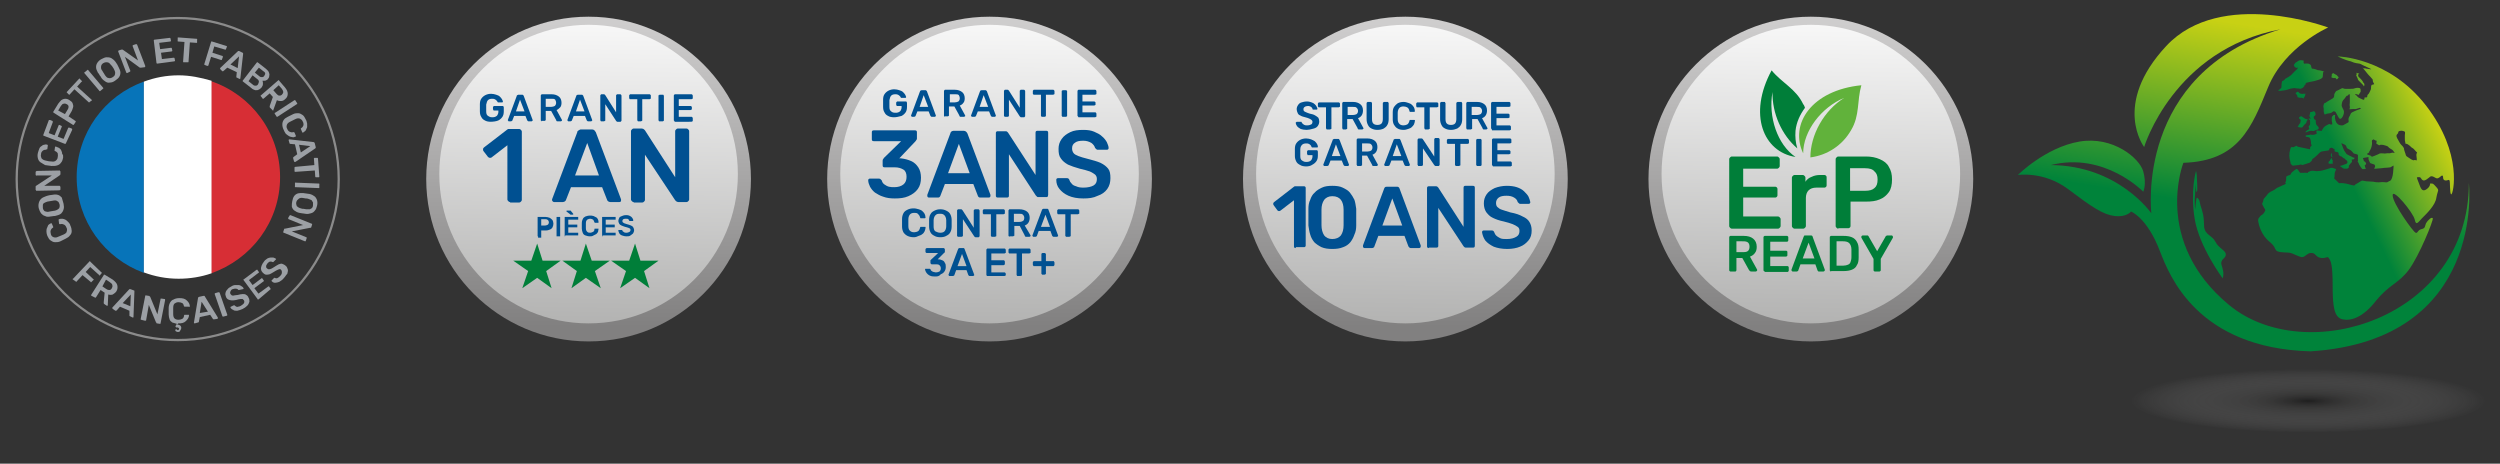 <?xml version="1.0" encoding="UTF-8"?> <svg xmlns="http://www.w3.org/2000/svg" xmlns:xlink="http://www.w3.org/1999/xlink" version="1.1" id="Calque_1" x="0px" y="0px" viewBox="0 0 554.3 102.8" style="enable-background:new 0 0 554.3 102.8;" xml:space="preserve"><rect x="0" y="0" width="554.3" height="102.8" fill="#333333" stroke="none"/> <style type="text/css"> .st0{fill:none;stroke:#8B8B8B;stroke-width:0.5;stroke-miterlimit:10;} .st1{fill:#9CA0A5;} .st2{fill:#0774B9;} .st3{fill:#D72E35;} .st4{fill:#FFFFFF;} .st5{fill-rule:evenodd;clip-rule:evenodd;fill:url(#SVGID_1_);} .st6{fill:url(#SVGID_00000172408241338435099880000007481759417549460384_);} .st7{fill:#005091;} .st8{fill:#007E39;} .st9{fill-rule:evenodd;clip-rule:evenodd;fill:url(#SVGID_00000089568203500121290660000000910782529813458851_);} .st10{fill:url(#SVGID_00000059272251804761123350000013402985692251514242_);} .st11{fill-rule:evenodd;clip-rule:evenodd;fill:url(#SVGID_00000098184751458805090710000017529413978760768919_);} .st12{fill:url(#SVGID_00000018958025665406056750000004927656032707943345_);} .st13{fill-rule:evenodd;clip-rule:evenodd;fill:url(#SVGID_00000063605751024777499570000015665144978931478658_);} .st14{fill:url(#SVGID_00000065075561388210629740000002310934480050607515_);} .st15{fill-rule:evenodd;clip-rule:evenodd;fill:#61B23B;} .st16{fill-rule:evenodd;clip-rule:evenodd;fill:#007E39;} .st17{fill:url(#SVGID_00000129927412447967911150000011495292888893471127_);} .st18{fill:url(#SVGID_00000047759446250961271850000002220922733268959412_);} .st19{fill:url(#SVGID_00000127756049194975055190000010324656965125650578_);} .st20{fill:url(#SVGID_00000159454357500857964820000015223254081012588425_);} .st21{fill:url(#SVGID_00000174564907995674760830000009212386973025034664_);} .st22{fill:url(#SVGID_00000162354008917623507330000005351266652033625505_);} .st23{fill:url(#SVGID_00000078755412595285204530000002755045093652521104_);} .st24{fill:url(#SVGID_00000124137738997337176580000011004605859554112431_);} .st25{fill:url(#SVGID_00000058581240645120578150000001187975411810681231_);} .st26{fill:url(#SVGID_00000105428598784038477760000006303227713855112634_);} .st27{fill:url(#SVGID_00000096763898917986507170000004956019726598269620_);} .st28{fill:url(#SVGID_00000108306846288560037040000007667926797549350334_);} .st29{opacity:0.5;fill:url(#SVGID_00000086655064083921553560000014843231745417419930_);} </style> <g> <circle class="st0" cx="39.4" cy="39.7" r="35.7"></circle> <g> <path class="st1" d="M15.6,50c0.2,0.4,0.3,0.9,0.3,1.2c0,0.4-0.1,0.7-0.4,1c-0.2,0.3-0.5,0.5-0.9,0.7c-0.2,0.1-0.4,0.2-0.6,0.3 c-0.2,0.1-0.4,0.2-0.6,0.3c-0.4,0.2-0.8,0.2-1.2,0.2c-0.4,0-0.7-0.2-1-0.4c-0.3-0.2-0.5-0.6-0.7-1c-0.1-0.3-0.2-0.6-0.2-0.9 s0-0.6,0.1-0.8c0.1-0.2,0.2-0.5,0.3-0.7c0.2-0.2,0.4-0.3,0.6-0.4c0,0,0.1,0,0.1,0c0,0,0.1,0,0.1,0.1l0.3,0.7c0,0.1,0,0.1,0,0.1 c0,0,0,0.1-0.1,0.1c-0.3,0.2-0.4,0.4-0.5,0.7c0,0.2,0,0.5,0.1,0.8c0.1,0.3,0.3,0.5,0.6,0.6c0.3,0.1,0.6,0.1,1-0.1 c0.4-0.2,0.8-0.3,1.2-0.5c0.4-0.2,0.7-0.4,0.7-0.7c0.1-0.3,0.1-0.6-0.1-0.9c-0.1-0.3-0.3-0.5-0.5-0.6c-0.2-0.1-0.5-0.2-0.8-0.1 c-0.1,0-0.1,0-0.2,0c0,0-0.1-0.1-0.1-0.1L13,48.8c0,0,0-0.1,0-0.1c0,0,0-0.1,0.1-0.1c0.2-0.1,0.5-0.1,0.7-0.1 c0.2,0,0.5,0.1,0.7,0.2c0.2,0.1,0.4,0.3,0.6,0.5C15.3,49.4,15.5,49.6,15.6,50z"></path> <path class="st1" d="M14.1,45.2c0.1,0.5,0.1,0.9,0,1.2c-0.1,0.4-0.3,0.7-0.5,0.9s-0.6,0.4-1.1,0.5c-0.2,0.1-0.4,0.1-0.6,0.1 c-0.2,0-0.4,0.1-0.7,0.1c-0.5,0.1-0.9,0.1-1.2-0.1c-0.4-0.1-0.6-0.3-0.9-0.6c-0.2-0.3-0.4-0.7-0.5-1.1c-0.1-0.4-0.1-0.8,0-1.2 c0.1-0.4,0.3-0.7,0.5-0.9c0.3-0.3,0.6-0.4,1.1-0.6c0.2-0.1,0.4-0.1,0.7-0.2c0.2,0,0.4-0.1,0.7-0.1c0.5-0.1,0.9-0.1,1.2,0 c0.4,0.1,0.6,0.3,0.9,0.6C13.8,44.3,14,44.7,14.1,45.2z M13.2,45.3c-0.1-0.3-0.2-0.6-0.5-0.7c-0.2-0.2-0.6-0.2-1-0.1 c-0.2,0-0.4,0.1-0.6,0.1c-0.2,0-0.4,0.1-0.6,0.1c-0.3,0.1-0.5,0.2-0.7,0.3c-0.2,0.1-0.3,0.3-0.3,0.5c0,0.2,0,0.4,0,0.6 c0,0.2,0.1,0.4,0.2,0.5c0.1,0.2,0.3,0.3,0.5,0.3c0.2,0.1,0.5,0.1,0.8,0c0.2,0,0.4-0.1,0.6-0.1c0.2,0,0.4-0.1,0.6-0.1 c0.4-0.1,0.7-0.3,0.9-0.5C13.2,46,13.3,45.7,13.2,45.3z"></path> <path class="st1" d="M13.4,42c0,0.1,0,0.1-0.1,0.1c0,0-0.1,0.1-0.1,0.1l-5.1,0.1c-0.1,0-0.1,0-0.1-0.1c0,0-0.1-0.1-0.1-0.1l0-0.6 c0-0.1,0-0.1,0-0.2c0,0,0.1-0.1,0.1-0.1l3.5-2.3l-3.4,0C8.1,39,8,39,8,38.9c0,0-0.1-0.1-0.1-0.1l0-0.7C7.9,38.1,8,38,8,38 c0,0,0.1-0.1,0.1-0.1l5.1-0.1c0.1,0,0.1,0,0.1,0.1c0,0,0.1,0.1,0.1,0.1l0,0.6c0,0.1,0,0.1-0.1,0.2c0,0-0.1,0.1-0.1,0.1l-3.4,2.3 l3.4,0c0.1,0,0.1,0,0.1,0.1c0,0,0.1,0.1,0.1,0.1L13.4,42z"></path> <path class="st1" d="M14,34.9c-0.1,0.5-0.2,0.9-0.5,1.2c-0.2,0.3-0.5,0.5-0.9,0.6c-0.3,0.1-0.7,0.1-1.2,0.1 c-0.2,0-0.4-0.1-0.7-0.1c-0.2,0-0.5-0.1-0.7-0.1C9.7,36.4,9.3,36.2,9,36c-0.3-0.2-0.5-0.5-0.6-0.9c-0.1-0.4-0.1-0.8,0-1.2 c0.1-0.3,0.2-0.7,0.3-0.9c0.1-0.3,0.3-0.5,0.5-0.6c0.2-0.2,0.4-0.3,0.6-0.3c0.2-0.1,0.5-0.1,0.7,0c0,0,0.1,0,0.1,0.1 c0,0,0,0.1,0,0.1l-0.1,0.7c0,0.1,0,0.1-0.1,0.1c0,0-0.1,0-0.2,0.1c-0.4,0-0.6,0.1-0.8,0.3c-0.2,0.2-0.3,0.4-0.3,0.7 c-0.1,0.3,0,0.6,0.1,0.9c0.2,0.2,0.4,0.4,0.9,0.5c0.4,0.1,0.8,0.2,1.3,0.2c0.4,0.1,0.8,0,1-0.2c0.2-0.2,0.4-0.4,0.4-0.8 c0.1-0.3,0-0.6,0-0.8c-0.1-0.2-0.3-0.4-0.6-0.5c-0.1,0-0.1-0.1-0.1-0.1c0,0,0-0.1,0-0.1l0.1-0.7c0,0,0-0.1,0.1-0.1 c0,0,0.1,0,0.1,0c0.2,0.1,0.5,0.2,0.7,0.3c0.2,0.2,0.4,0.3,0.5,0.6c0.1,0.2,0.2,0.5,0.2,0.8C14,34.2,14,34.5,14,34.9z"></path> <path class="st1" d="M14.6,31.8c0,0-0.1,0.1-0.1,0.1c0,0-0.1,0-0.1,0l-4.7-1.8c-0.1,0-0.1-0.1-0.1-0.1c0,0,0-0.1,0-0.1l1.2-3.2 c0-0.1,0.1-0.1,0.1-0.1c0,0,0.1,0,0.2,0l0.5,0.2c0,0,0.1,0.1,0.1,0.1c0,0,0,0.1,0,0.2l-0.9,2.4l1.3,0.5l0.9-2.2 c0-0.1,0.1-0.1,0.1-0.1c0,0,0.1,0,0.1,0l0.4,0.2c0.1,0,0.1,0.1,0.1,0.1c0,0,0,0.1,0,0.1l-0.9,2.2l1.3,0.5l1-2.4 c0-0.1,0.1-0.1,0.1-0.1c0,0,0.1,0,0.2,0l0.5,0.2c0,0,0.1,0.1,0.1,0.1c0,0,0,0.1,0,0.2L14.6,31.8z"></path> <path class="st1" d="M16.4,27.6c0,0-0.1,0.1-0.1,0.1s-0.1,0-0.1,0l-4.3-2.7c0,0-0.1-0.1-0.1-0.1c0-0.1,0-0.1,0-0.1l1.1-1.8 c0.2-0.3,0.5-0.6,0.7-0.8c0.3-0.2,0.6-0.3,0.9-0.3c0.3,0,0.6,0.1,0.9,0.3c0.3,0.2,0.6,0.4,0.7,0.7c0.1,0.3,0.2,0.6,0.1,0.9 c-0.1,0.3-0.2,0.7-0.4,1l-0.6,1l1.5,1c0,0,0.1,0.1,0.1,0.1c0,0,0,0.1,0,0.1L16.4,27.6z M14.4,25.3l0.6-1c0.2-0.3,0.2-0.5,0.2-0.7 c0-0.2-0.2-0.4-0.4-0.5c-0.2-0.1-0.4-0.2-0.7-0.1c-0.2,0-0.4,0.2-0.6,0.5l-0.6,1L14.4,25.3z"></path> <path class="st1" d="M19.9,22.6c0,0-0.1,0.1-0.1,0.1c-0.1,0-0.1,0-0.1,0l-3.2-2.9l-1,1.1c0,0-0.1,0.1-0.1,0.1c-0.1,0-0.1,0-0.1,0 l-0.4-0.4c0,0-0.1-0.1-0.1-0.1s0-0.1,0-0.1l2.7-2.9c0,0,0.1-0.1,0.1-0.1c0.1,0,0.1,0,0.1,0.1l0.4,0.4c0,0,0.1,0.1,0.1,0.1 c0,0.1,0,0.1-0.1,0.1l-1,1.1l3.2,2.9c0,0,0.1,0.1,0.1,0.1c0,0.1,0,0.1-0.1,0.1L19.9,22.6z"></path> <path class="st1" d="M22.2,20.2c0,0-0.1,0-0.1,0c-0.1,0-0.1,0-0.1-0.1l-3.3-3.9c0,0-0.1-0.1,0-0.1c0,0,0-0.1,0.1-0.1l0.6-0.5 c0,0,0.1-0.1,0.1,0c0,0,0.1,0,0.1,0.1l3.3,3.9c0,0,0,0.1,0,0.1c0,0,0,0.1-0.1,0.1L22.2,20.2z"></path> <path class="st1" d="M25.5,17.9c-0.4,0.3-0.8,0.4-1.1,0.4c-0.4,0.1-0.7,0-1-0.2c-0.3-0.2-0.6-0.4-0.9-0.8 c-0.1-0.2-0.2-0.4-0.4-0.6c-0.1-0.2-0.2-0.4-0.4-0.6c-0.2-0.4-0.4-0.8-0.4-1.2c0-0.4,0.1-0.7,0.3-1c0.2-0.3,0.5-0.6,0.9-0.8 c0.4-0.2,0.8-0.4,1.1-0.4c0.4,0,0.7,0,1.1,0.2c0.3,0.2,0.6,0.4,0.9,0.8c0.1,0.2,0.3,0.4,0.4,0.6c0.1,0.2,0.2,0.4,0.3,0.6 c0.2,0.4,0.4,0.8,0.4,1.2c0,0.4-0.1,0.7-0.3,1C26.2,17.4,25.9,17.6,25.5,17.9z M25,17.1c0.3-0.2,0.5-0.4,0.5-0.7 c0.1-0.3,0-0.6-0.2-1c-0.1-0.2-0.2-0.4-0.3-0.5c-0.1-0.2-0.2-0.3-0.4-0.5c-0.2-0.2-0.3-0.4-0.5-0.5c-0.2-0.1-0.4-0.1-0.6-0.1 c-0.2,0-0.4,0.1-0.6,0.2c-0.2,0.1-0.3,0.3-0.4,0.4c-0.1,0.2-0.1,0.4-0.1,0.6c0,0.2,0.1,0.5,0.3,0.7c0.1,0.2,0.2,0.4,0.3,0.5 c0.1,0.2,0.2,0.3,0.3,0.5c0.3,0.4,0.5,0.6,0.8,0.6C24.4,17.4,24.7,17.3,25,17.1z"></path> <path class="st1" d="M28.2,16.2c0,0-0.1,0-0.1,0c0,0-0.1-0.1-0.1-0.1l-1.8-4.7c0-0.1,0-0.1,0-0.1c0,0,0.1-0.1,0.1-0.1l0.6-0.2 c0.1,0,0.1,0,0.2,0c0,0,0.1,0,0.1,0l3.4,2.4l-1.2-3.2c0-0.1,0-0.1,0-0.1c0,0,0.1-0.1,0.1-0.1l0.6-0.2c0.1,0,0.1,0,0.2,0 c0,0,0.1,0.1,0.1,0.1l1.8,4.7c0,0.1,0,0.1,0,0.2c0,0-0.1,0.1-0.1,0.1L31.3,15c-0.1,0-0.1,0-0.2,0s-0.1,0-0.1,0l-3.3-2.4l1.2,3.1 c0,0.1,0,0.1,0,0.1c0,0-0.1,0.1-0.1,0.1L28.2,16.2z"></path> <path class="st1" d="M34.9,14.1c-0.1,0-0.1,0-0.1,0c0,0-0.1-0.1-0.1-0.1l-0.6-5c0-0.1,0-0.1,0-0.1c0,0,0.1-0.1,0.1-0.1l3.4-0.4 c0.1,0,0.1,0,0.1,0c0,0,0.1,0.1,0.1,0.1L37.9,9c0,0.1,0,0.1,0,0.1c0,0-0.1,0.1-0.1,0.1l-2.5,0.3l0.2,1.4l2.4-0.3 c0.1,0,0.1,0,0.1,0s0.1,0.1,0.1,0.1l0.1,0.5c0,0.1,0,0.1,0,0.1c0,0-0.1,0.1-0.1,0.1l-2.4,0.3l0.2,1.4l2.6-0.3c0.1,0,0.1,0,0.1,0 c0,0,0.1,0.1,0.1,0.1l0.1,0.5c0,0.1,0,0.1,0,0.1c0,0-0.1,0.1-0.1,0.1L34.9,14.1z"></path> <path class="st1" d="M40.7,13.8c-0.1,0-0.1,0-0.1-0.1c0,0,0-0.1,0-0.1l0.3-4.3l-1.4-0.1c-0.1,0-0.1,0-0.1-0.1c0,0-0.1-0.1,0-0.1 l0-0.6c0-0.1,0-0.1,0.1-0.1c0,0,0.1,0,0.1,0l4,0.3c0.1,0,0.1,0,0.1,0.1c0,0,0.1,0.1,0,0.1l0,0.6c0,0.1,0,0.1-0.1,0.1 c0,0-0.1,0-0.1,0l-1.4-0.1l-0.3,4.3c0,0.1,0,0.1-0.1,0.1c0,0-0.1,0-0.1,0L40.7,13.8z"></path> <path class="st1" d="M45.4,14.4c0,0-0.1,0-0.1-0.1c0,0,0-0.1,0-0.1l1.5-4.9c0-0.1,0-0.1,0.1-0.1c0,0,0.1,0,0.1,0l3.2,1 c0.1,0,0.1,0,0.1,0.1c0,0,0,0.1,0,0.1l-0.2,0.5c0,0.1,0,0.1-0.1,0.1c0,0-0.1,0-0.1,0l-2.4-0.7l-0.4,1.4l2.2,0.7 c0.1,0,0.1,0,0.1,0.1c0,0,0,0.1,0,0.2l-0.2,0.5c0,0.1,0,0.1-0.1,0.1c0,0-0.1,0-0.1,0l-2.2-0.7l-0.6,1.9c0,0,0,0.1-0.1,0.1 c0,0-0.1,0-0.2,0L45.4,14.4z"></path> <path class="st1" d="M48.9,15.4C48.8,15.4,48.8,15.4,48.9,15.4c-0.1-0.1-0.1-0.2-0.1-0.2c0,0,0,0,0-0.1l3.9-3.7 c0,0,0.1-0.1,0.1-0.1c0.1,0,0.1,0,0.2,0l0.8,0.4c0.1,0,0.1,0.1,0.1,0.1c0,0.1,0,0.1,0,0.2l-0.6,5.3c0,0,0,0,0,0.1 c0,0-0.1,0.1-0.1,0.1c0,0-0.1,0-0.1,0l-0.6-0.3c-0.1,0-0.1-0.1-0.1-0.1c0,0,0-0.1,0-0.1l0.1-1l-2.1-1l-0.8,0.7c0,0-0.1,0-0.1,0.1 c0,0-0.1,0-0.2,0L48.9,15.4z M51.1,14.3l1.6,0.8l0.3-2.6L51.1,14.3z"></path> <path class="st1" d="M53.9,18.1c0,0-0.1-0.1-0.1-0.1c0-0.1,0-0.1,0-0.1l3.1-4c0,0,0.1-0.1,0.1-0.1c0.1,0,0.1,0,0.1,0l1.8,1.4 c0.3,0.3,0.6,0.5,0.7,0.8c0.1,0.3,0.2,0.5,0.1,0.8c0,0.3-0.1,0.5-0.3,0.7c-0.1,0.2-0.3,0.3-0.4,0.3c-0.1,0.1-0.3,0.1-0.4,0.1 c-0.1,0-0.3,0-0.4,0c0.1,0.2,0.1,0.4,0.1,0.7c0,0.3-0.1,0.5-0.3,0.8c-0.2,0.2-0.4,0.4-0.7,0.5C57.2,20,56.9,20,56.6,20 c-0.3-0.1-0.6-0.2-0.9-0.5L53.9,18.1z M55.1,18l1,0.8c0.2,0.2,0.4,0.2,0.6,0.2c0.2,0,0.4-0.1,0.5-0.3c0.1-0.2,0.2-0.4,0.2-0.6 c0-0.2-0.1-0.4-0.4-0.6l-1-0.8L55.1,18z M56.5,16.1l1,0.8c0.2,0.2,0.4,0.2,0.6,0.2c0.2,0,0.4-0.1,0.5-0.3c0.1-0.2,0.2-0.3,0.2-0.5 c0-0.2-0.2-0.4-0.4-0.5l-1-0.8L56.5,16.1z"></path> <path class="st1" d="M57.8,21.3c0,0,0-0.1,0-0.1c0-0.1,0-0.1,0.1-0.1l3.8-3.3c0,0,0.1-0.1,0.1,0c0.1,0,0.1,0,0.1,0.1l1.3,1.5 c0.4,0.5,0.6,0.9,0.6,1.4c0,0.5-0.2,0.9-0.6,1.2c-0.3,0.3-0.6,0.4-0.9,0.4c-0.3,0-0.6,0-0.9-0.2l-0.8,2.2c0,0,0,0.1,0,0.1 c0,0-0.1,0-0.1,0c0,0-0.1,0-0.1-0.1l-0.5-0.5c-0.1-0.1-0.1-0.1-0.1-0.2c0-0.1,0-0.1,0-0.2l0.7-2l-0.7-0.8l-1.4,1.2 c0,0-0.1,0-0.1,0c-0.1,0-0.1,0-0.1-0.1L57.8,21.3z M60.6,20l0.7,0.8c0.2,0.2,0.4,0.4,0.6,0.4c0.2,0,0.4,0,0.6-0.2 c0.2-0.2,0.3-0.4,0.3-0.6c0-0.2-0.1-0.4-0.3-0.7l-0.7-0.8L60.6,20z"></path> <path class="st1" d="M60.9,25.2c0,0,0-0.1,0-0.1c0-0.1,0-0.1,0.1-0.1l4.3-2.8c0,0,0.1,0,0.1,0c0.1,0,0.1,0,0.1,0.1l0.4,0.6 c0,0,0,0.1,0,0.1c0,0,0,0.1-0.1,0.1l-4.3,2.8c0,0-0.1,0-0.1,0c0,0-0.1,0-0.1-0.1L60.9,25.2z"></path> <path class="st1" d="M62.9,28.8c-0.2-0.4-0.3-0.8-0.3-1.2c0-0.4,0.1-0.7,0.3-1c0.2-0.3,0.5-0.5,0.9-0.7c0.2-0.1,0.4-0.2,0.6-0.3 c0.2-0.1,0.4-0.2,0.6-0.3c0.4-0.2,0.8-0.2,1.1-0.2c0.4,0,0.7,0.2,1,0.4c0.3,0.2,0.5,0.6,0.7,1c0.2,0.3,0.2,0.6,0.3,0.9 c0,0.3,0,0.6,0,0.8c-0.1,0.2-0.2,0.5-0.3,0.7c-0.2,0.2-0.3,0.3-0.6,0.5c0,0-0.1,0-0.1,0c0,0-0.1,0-0.1-0.1l-0.3-0.7 c0-0.1,0-0.1,0-0.1c0,0,0-0.1,0.1-0.1c0.3-0.2,0.4-0.4,0.5-0.7c0-0.2,0-0.5-0.2-0.8c-0.1-0.3-0.4-0.5-0.6-0.6 c-0.3-0.1-0.6-0.1-1,0.1c-0.4,0.2-0.8,0.4-1.2,0.6c-0.4,0.2-0.6,0.4-0.7,0.7c-0.1,0.3-0.1,0.6,0.1,0.9c0.1,0.3,0.3,0.5,0.5,0.6 c0.2,0.1,0.5,0.2,0.8,0.1c0.1,0,0.1,0,0.2,0c0,0,0.1,0.1,0.1,0.1l0.3,0.7c0,0,0,0.1,0,0.1c0,0,0,0.1-0.1,0.1 c-0.2,0.1-0.5,0.2-0.7,0.1c-0.2,0-0.5-0.1-0.7-0.2c-0.2-0.1-0.4-0.3-0.7-0.5C63.2,29.4,63,29.1,62.9,28.8z"></path> <path class="st1" d="M64,31.1c0,0,0-0.1,0-0.1c0,0,0.1-0.1,0.1-0.1c0,0,0,0,0.1,0l5.3,0.6c0.1,0,0.1,0,0.2,0.1 c0,0,0.1,0.1,0.1,0.2l0.2,0.8c0,0.1,0,0.1,0,0.2c0,0-0.1,0.1-0.1,0.1l-4.4,3c0,0,0,0-0.1,0c0,0-0.1,0-0.1,0c0,0-0.1-0.1-0.1-0.1 L65,35.1c0-0.1,0-0.1,0-0.2c0,0,0.1-0.1,0.1-0.1l0.8-0.6L65.4,32l-1-0.1c0,0-0.1,0-0.1,0c0,0-0.1-0.1-0.1-0.1L64,31.1z M66.3,32.1 l0.4,1.7l2.1-1.4L66.3,32.1z"></path> <path class="st1" d="M65.3,37.2c0-0.1,0-0.1,0-0.1c0,0,0.1-0.1,0.1-0.1l4.3-0.4l-0.1-1.4c0-0.1,0-0.1,0-0.1c0,0,0.1-0.1,0.1-0.1 l0.6,0c0.1,0,0.1,0,0.1,0c0,0,0.1,0.1,0.1,0.1l0.3,4c0,0.1,0,0.1,0,0.1c0,0-0.1,0.1-0.1,0.1l-0.6,0c-0.1,0-0.1,0-0.1,0 c0,0-0.1-0.1-0.1-0.1l-0.1-1.4l-4.3,0.3c-0.1,0-0.1,0-0.1,0c0,0-0.1-0.1-0.1-0.1L65.3,37.2z"></path> <path class="st1" d="M65.4,40.6c0-0.1,0-0.1,0.1-0.1c0,0,0.1-0.1,0.1,0l5.1,0.2c0.1,0,0.1,0,0.1,0.1c0,0,0.1,0.1,0,0.1l0,0.7 c0,0.1,0,0.1-0.1,0.1c0,0-0.1,0-0.1,0l-5.1-0.2c-0.1,0-0.1,0-0.1-0.1c0,0-0.1-0.1,0-0.1L65.4,40.6z"></path> <path class="st1" d="M64.8,44.6c0.1-0.5,0.2-0.8,0.4-1.1c0.2-0.3,0.5-0.5,0.8-0.6s0.8-0.1,1.2-0.1c0.2,0,0.4,0.1,0.7,0.1 c0.2,0,0.4,0.1,0.7,0.1c0.5,0.1,0.8,0.3,1.1,0.5c0.3,0.2,0.5,0.6,0.6,0.9c0.1,0.4,0.1,0.8,0,1.2c-0.1,0.4-0.2,0.8-0.5,1.1 c-0.2,0.3-0.5,0.5-0.9,0.6c-0.3,0.1-0.8,0.2-1.2,0.1c-0.2,0-0.4-0.1-0.7-0.1c-0.2,0-0.4-0.1-0.6-0.1c-0.5-0.1-0.8-0.3-1.1-0.5 c-0.3-0.2-0.5-0.5-0.6-0.9C64.7,45.4,64.7,45,64.8,44.6z M65.7,44.8c-0.1,0.3,0,0.6,0.1,0.9c0.2,0.2,0.5,0.4,0.9,0.5 c0.2,0.1,0.4,0.1,0.6,0.1c0.2,0,0.4,0.1,0.6,0.1c0.3,0,0.5,0,0.8,0c0.2-0.1,0.4-0.2,0.5-0.3c0.1-0.2,0.2-0.3,0.2-0.6 c0-0.2,0-0.4,0-0.6c-0.1-0.2-0.2-0.3-0.3-0.5c-0.2-0.1-0.4-0.2-0.7-0.3C68.2,44,68,44,67.8,44c-0.2,0-0.4-0.1-0.6-0.1 c-0.4-0.1-0.8,0-1,0.2S65.8,44.4,65.7,44.8z"></path> <path class="st1" d="M64.2,47.8c0,0,0.1-0.1,0.1-0.1c0,0,0.1,0,0.1,0l4.7,1.9c0.1,0,0.1,0.1,0.1,0.1c0,0,0,0.1,0,0.1L69,50.4 c0,0.1-0.1,0.1-0.1,0.1c0,0-0.1,0-0.1,0l-4.1,0.8l3.2,1.3c0.1,0,0.1,0.1,0.1,0.1c0,0,0,0.1,0,0.1l-0.2,0.6c0,0.1-0.1,0.1-0.1,0.1 c0,0-0.1,0-0.1,0l-4.7-1.9c-0.1,0-0.1-0.1-0.1-0.1c0,0,0-0.1,0-0.1l0.2-0.6c0-0.1,0.1-0.1,0.1-0.1c0,0,0.1,0,0.1,0l4-0.8L64,48.6 c0,0-0.1-0.1-0.1-0.1c0,0,0-0.1,0-0.2L64.2,47.8z"></path> </g> <g> <path class="st1" d="M16.2,62c0,0-0.1-0.1-0.1-0.1c0-0.1,0-0.1,0.1-0.1l3.6-3.8c0,0,0.1-0.1,0.1-0.1c0.1,0,0.1,0,0.1,0.1l2.5,2.4 c0,0,0.1,0.1,0.1,0.1c0,0.1,0,0.1-0.1,0.1L22.2,61c0,0-0.1,0.1-0.1,0.1c-0.1,0-0.1,0-0.1-0.1L20,59.2l-1,1.1l1.7,1.6 c0,0,0.1,0.1,0.1,0.1c0,0.1,0,0.1-0.1,0.1l-0.4,0.4c0,0-0.1,0.1-0.1,0.1s-0.1,0-0.1-0.1L18.3,61L17,62.4c0,0-0.1,0.1-0.1,0.1 c-0.1,0-0.1,0-0.1-0.1L16.2,62z"></path> <path class="st1" d="M20.3,65.6c0,0-0.1-0.1-0.1-0.1c0-0.1,0-0.1,0-0.1L23,61c0-0.1,0.1-0.1,0.1-0.1s0.1,0,0.1,0L25,62 c0.5,0.4,0.9,0.8,1,1.2c0.1,0.5,0.1,0.9-0.2,1.4c-0.2,0.3-0.5,0.5-0.8,0.7c-0.3,0.1-0.6,0.1-1,0l-0.1,2.3c0,0,0,0.1,0,0.1 c0,0-0.1,0.1-0.1,0.1c0,0-0.1,0-0.1,0l-0.6-0.4c-0.1-0.1-0.1-0.1-0.1-0.2c0-0.1,0-0.1,0-0.2l0.2-2.1l-0.9-0.6l-1,1.6 c0,0-0.1,0.1-0.1,0.1c0,0-0.1,0-0.1,0L20.3,65.6z M22.7,63.5l0.9,0.6c0.3,0.2,0.5,0.2,0.7,0.2c0.2,0,0.4-0.2,0.5-0.4 c0.1-0.2,0.2-0.4,0.1-0.7c0-0.2-0.2-0.4-0.5-0.6l-0.9-0.6L22.7,63.5z"></path> <path class="st1" d="M25,68.5C24.9,68.5,24.9,68.5,25,68.5c-0.1-0.1-0.1-0.2-0.1-0.2c0,0,0,0,0-0.1l3.7-4c0,0,0.1-0.1,0.1-0.1 c0.1,0,0.1,0,0.2,0l0.8,0.3c0.1,0,0.1,0.1,0.1,0.1c0,0.1,0,0.1,0,0.2l-0.2,5.5c0,0,0,0.1,0,0.1c0,0,0,0.1-0.1,0.1s-0.1,0-0.1,0 l-0.6-0.3c-0.1,0-0.1-0.1-0.1-0.1c0,0,0-0.1,0-0.1l0-1L26.6,68l-0.7,0.8c0,0-0.1,0-0.1,0.1c0,0-0.1,0-0.2,0L25,68.5z M27.2,67.2 l1.7,0.7l0.1-2.6L27.2,67.2z"></path> <path class="st1" d="M31.3,70.9c-0.1,0-0.1,0-0.1-0.1c0,0,0-0.1,0-0.1l1-5.1c0-0.1,0-0.1,0.1-0.1c0,0,0.1,0,0.1,0l0.6,0.1 c0.1,0,0.1,0,0.2,0.1c0,0,0,0.1,0.1,0.1l1.6,3.9l0.7-3.4c0-0.1,0-0.1,0.1-0.1c0,0,0.1,0,0.1,0l0.7,0.1c0.1,0,0.1,0,0.1,0.1 c0,0,0,0.1,0,0.2l-1,5.1c0,0.1,0,0.1-0.1,0.1c0,0-0.1,0-0.1,0l-0.6-0.1c-0.1,0-0.1,0-0.1-0.1c0,0,0-0.1-0.1-0.1l-1.6-3.9l-0.6,3.4 c0,0.1,0,0.1-0.1,0.1c0,0-0.1,0-0.2,0L31.3,70.9z"></path> <path class="st1" d="M39.5,73.6c-0.1,0-0.3,0-0.4-0.1c-0.1,0-0.2-0.1-0.2-0.2c-0.1-0.1-0.1-0.1,0-0.2l0.1-0.1c0,0,0.1-0.1,0.1,0 c0,0,0.1,0,0.1,0.1c0.1,0,0.1,0.1,0.2,0.1c0.1,0,0.2,0,0.2-0.1c0.1-0.1,0.1-0.1,0.1-0.2c0-0.1,0-0.1-0.1-0.2 c-0.1,0-0.1-0.1-0.2-0.1c-0.1,0-0.1,0-0.2,0c-0.1,0-0.1,0-0.1,0c0,0-0.1,0-0.1-0.1l-0.1-0.1c0,0,0-0.1,0-0.1c0,0,0-0.1,0.1-0.1 l0.2-0.4c-0.4-0.1-0.7-0.2-1-0.3c-0.3-0.2-0.5-0.4-0.6-0.7c-0.1-0.3-0.2-0.7-0.2-1.1c0-0.2,0-0.5,0-0.7c0-0.3,0-0.5,0-0.7 c0-0.4,0.1-0.8,0.3-1.2c0.2-0.3,0.4-0.6,0.8-0.7c0.3-0.2,0.8-0.3,1.2-0.3c0.4,0,0.7,0,1,0.1c0.3,0.1,0.5,0.2,0.7,0.4 c0.2,0.2,0.4,0.4,0.5,0.6c0.1,0.2,0.2,0.5,0.2,0.7c0,0,0,0.1,0,0.1c0,0-0.1,0-0.1,0H41c-0.1,0-0.1,0-0.1,0c0,0-0.1-0.1-0.1-0.1 c-0.1-0.4-0.2-0.6-0.4-0.7c-0.2-0.1-0.5-0.2-0.8-0.2c-0.4,0-0.6,0.1-0.9,0.3c-0.2,0.2-0.3,0.5-0.3,1c0,0.4,0,0.9,0,1.3 c0,0.5,0.1,0.8,0.3,1c0.2,0.2,0.5,0.3,0.9,0.3c0.3,0,0.6-0.1,0.8-0.2c0.2-0.1,0.4-0.4,0.4-0.7c0-0.1,0-0.1,0.1-0.2 c0,0,0.1,0,0.1,0l0.8,0c0,0,0.1,0,0.1,0c0,0,0,0.1,0,0.1c0,0.3-0.1,0.5-0.2,0.7c-0.1,0.2-0.3,0.4-0.5,0.6 c-0.2,0.2-0.4,0.3-0.7,0.4c-0.3,0.1-0.6,0.1-1,0.1l-0.2,0.3c0,0,0.1,0,0.1,0c0.1,0,0.1,0,0.1,0c0.2,0,0.3,0.1,0.5,0.2 c0.1,0.1,0.2,0.3,0.2,0.5c0,0.2-0.1,0.4-0.2,0.5C39.9,73.5,39.8,73.6,39.5,73.6z"></path> <path class="st1" d="M43.2,71.7c0,0-0.1,0-0.1,0c0,0-0.1-0.1-0.1-0.1c0,0,0,0,0-0.1l0.9-5.4c0-0.1,0-0.1,0.1-0.2 c0,0,0.1-0.1,0.2-0.1l0.9-0.2c0.1,0,0.1,0,0.2,0c0.1,0,0.1,0.1,0.1,0.1l2.9,4.7c0,0,0,0,0,0.1c0,0,0,0.1,0,0.1 c0,0-0.1,0.1-0.1,0.1l-0.7,0.1c-0.1,0-0.1,0-0.2,0c0,0-0.1-0.1-0.1-0.1l-0.6-0.9l-2.3,0.5l-0.2,1c0,0,0,0.1,0,0.1 c0,0-0.1,0.1-0.2,0.1L43.2,71.7z M44.3,69.4l1.8-0.3l-1.4-2.2L44.3,69.4z"></path> <path class="st1" d="M49.5,70.2c-0.1,0-0.1,0-0.1,0c0,0-0.1-0.1-0.1-0.1l-1.7-4.9c0-0.1,0-0.1,0-0.1c0,0,0.1-0.1,0.1-0.1l0.7-0.2 c0.1,0,0.1,0,0.2,0c0,0,0.1,0.1,0.1,0.1l1.7,4.9c0,0.1,0,0.1,0,0.1c0,0-0.1,0.1-0.1,0.1L49.5,70.2z"></path> <path class="st1" d="M53.8,68.5c-0.4,0.2-0.8,0.3-1.2,0.4c-0.4,0-0.7,0-0.9-0.2c-0.3-0.1-0.5-0.3-0.6-0.5c0,0,0-0.1,0-0.1 c0,0,0-0.1,0.1-0.1l0.6-0.3c0.1,0,0.1,0,0.2,0c0,0,0.1,0,0.1,0.1c0.1,0.1,0.2,0.1,0.3,0.2c0.1,0,0.3,0.1,0.4,0 c0.2,0,0.4-0.1,0.6-0.2c0.3-0.2,0.6-0.4,0.7-0.6c0.1-0.2,0.1-0.4,0-0.6c-0.1-0.1-0.2-0.2-0.3-0.3c-0.1,0-0.3,0-0.5,0 c-0.2,0-0.5,0.1-0.9,0.2c-0.4,0.1-0.7,0.1-1,0.1c-0.3,0-0.6-0.1-0.8-0.2c-0.2-0.1-0.4-0.3-0.5-0.6c-0.1-0.3-0.2-0.6-0.1-0.8 c0-0.3,0.2-0.6,0.4-0.8c0.2-0.3,0.5-0.5,0.9-0.7c0.3-0.2,0.6-0.3,0.9-0.3c0.3,0,0.5,0,0.8,0c0.2,0.1,0.4,0.1,0.6,0.3 c0.2,0.1,0.3,0.2,0.4,0.4c0,0,0,0.1,0,0.1c0,0,0,0.1-0.1,0.1L53,64.3c0,0-0.1,0-0.1,0s-0.1,0-0.1-0.1c-0.1-0.1-0.3-0.2-0.5-0.2 c-0.2,0-0.4,0-0.7,0.1c-0.3,0.1-0.4,0.3-0.5,0.5c-0.1,0.2-0.1,0.4,0,0.6c0.1,0.1,0.2,0.2,0.3,0.3c0.1,0,0.3,0.1,0.5,0 c0.2,0,0.5-0.1,0.8-0.1c0.4-0.1,0.8-0.2,1.1-0.2c0.3,0,0.6,0,0.8,0.2c0.2,0.1,0.4,0.3,0.5,0.6c0.2,0.3,0.2,0.6,0.2,0.9 c-0.1,0.3-0.2,0.6-0.5,0.9S54.2,68.3,53.8,68.5z"></path> <path class="st1" d="M57.3,66.4c0,0-0.1,0-0.1,0c-0.1,0-0.1,0-0.1-0.1l-3.1-4.2c0,0-0.1-0.1,0-0.1c0-0.1,0-0.1,0.1-0.1l2.8-2.1 c0,0,0.1,0,0.1,0c0.1,0,0.1,0,0.1,0.1l0.3,0.4c0,0,0,0.1,0,0.1c0,0.1,0,0.1-0.1,0.1l-2.1,1.6l0.8,1.1l2-1.5c0,0,0.1-0.1,0.1,0 c0.1,0,0.1,0,0.1,0.1l0.3,0.4c0,0,0,0.1,0,0.1c0,0.1,0,0.1-0.1,0.1l-2,1.5l0.9,1.2l2.2-1.6c0,0,0.1,0,0.1,0c0.1,0,0.1,0,0.1,0.1 l0.3,0.4c0,0,0,0.1,0,0.1c0,0.1,0,0.1-0.1,0.1L57.3,66.4z"></path> <path class="st1" d="M62.9,61.7c-0.3,0.4-0.7,0.6-1,0.8c-0.3,0.1-0.6,0.2-0.9,0.2c-0.3,0-0.5-0.1-0.7-0.3c0,0-0.1-0.1-0.1-0.1 c0,0,0-0.1,0-0.1l0.5-0.5c0-0.1,0.1-0.1,0.1-0.1c0,0,0.1,0,0.1,0c0.1,0,0.2,0.1,0.3,0.1c0.1,0,0.3,0,0.4-0.1 c0.2-0.1,0.3-0.2,0.5-0.4c0.3-0.3,0.4-0.5,0.4-0.8c0-0.2,0-0.4-0.2-0.6c-0.1-0.1-0.2-0.2-0.4-0.1c-0.1,0-0.3,0.1-0.5,0.2 c-0.2,0.1-0.4,0.2-0.7,0.4c-0.3,0.2-0.7,0.4-0.9,0.5c-0.3,0.1-0.5,0.1-0.8,0.1c-0.2,0-0.5-0.2-0.7-0.4c-0.2-0.2-0.4-0.5-0.4-0.7 c-0.1-0.3,0-0.6,0.1-0.9c0.1-0.3,0.3-0.6,0.6-1c0.2-0.3,0.5-0.4,0.7-0.6c0.2-0.1,0.5-0.2,0.7-0.2c0.2,0,0.4,0,0.6,0 c0.2,0.1,0.3,0.1,0.5,0.2c0,0,0,0.1,0.1,0.1c0,0,0,0.1,0,0.1l-0.5,0.5c0,0-0.1,0.1-0.1,0.1c0,0-0.1,0-0.2,0 c-0.1-0.1-0.3-0.1-0.5-0.1c-0.2,0-0.4,0.2-0.6,0.4C59.2,58.6,59,58.8,59,59c0,0.2,0,0.4,0.2,0.5c0.1,0.1,0.2,0.2,0.4,0.2 c0.1,0,0.3,0,0.5-0.1c0.2-0.1,0.4-0.2,0.7-0.4c0.4-0.3,0.7-0.4,1-0.6c0.3-0.1,0.6-0.2,0.8-0.1s0.5,0.2,0.7,0.4 c0.3,0.2,0.4,0.5,0.5,0.8c0.1,0.3,0,0.6-0.1,1C63.4,61,63.2,61.4,62.9,61.7z"></path> </g> <g> <path class="st2" d="M17,39.3c0,9.7,6.2,18,14.9,21.2V18.1C23.2,21.2,17,29.5,17,39.3z"></path> <path class="st3" d="M62.1,39.3c0-9.9-6.4-18.3-15.3-21.3v42.6C55.7,57.5,62.1,49.2,62.1,39.3z"></path> <path class="st4" d="M39.6,16.7c-2.7,0-5.3,0.5-7.7,1.4v42.3c2.4,0.9,5,1.4,7.7,1.4c2.5,0,5-0.4,7.3-1.2V17.9 C44.5,17.2,42.1,16.7,39.6,16.7z"></path> </g> </g> <g> <g> <linearGradient id="SVGID_1_" gradientUnits="userSpaceOnUse" x1="130.522" y1="5.006" x2="130.522" y2="72.401"> <stop offset="0" style="stop-color:#CECDCD"></stop> <stop offset="1" style="stop-color:#818080"></stop> </linearGradient> <circle class="st5" cx="130.5" cy="39.7" r="36"></circle> <linearGradient id="SVGID_00000085209896435167853940000015159598695771774866_" gradientUnits="userSpaceOnUse" x1="131.252" y1="-6.595" x2="129.58" y2="97.056"> <stop offset="0" style="stop-color:#FFFFFF"></stop> <stop offset="4.285110e-02" style="stop-color:#FFFFFF"></stop> <stop offset="0.838" style="stop-color:#AAAAA9"></stop> <stop offset="1" style="stop-color:#AAAAA9"></stop> </linearGradient> <circle style="fill:url(#SVGID_00000085209896435167853940000015159598695771774866_);" cx="130.5" cy="38.6" r="33.1"></circle> </g> <g> <path class="st7" d="M108.8,27c-0.5,0-1-0.1-1.3-0.3c-0.4-0.2-0.6-0.4-0.8-0.8c-0.2-0.3-0.3-0.7-0.3-1.2c0-0.2,0-0.5,0-0.8 c0-0.3,0-0.5,0-0.8c0-0.5,0.1-0.9,0.3-1.2c0.2-0.3,0.5-0.6,0.9-0.8c0.4-0.2,0.8-0.3,1.3-0.3c0.4,0,0.8,0.1,1.1,0.2 c0.3,0.1,0.6,0.2,0.8,0.4c0.2,0.2,0.4,0.4,0.5,0.6c0.1,0.2,0.2,0.4,0.2,0.5c0,0.1,0,0.1,0,0.1c0,0-0.1,0.1-0.1,0.1h-0.9 c-0.1,0-0.1,0-0.1,0c0,0-0.1-0.1-0.1-0.1c0-0.1-0.1-0.2-0.2-0.3c-0.1-0.1-0.2-0.2-0.4-0.3c-0.2-0.1-0.4-0.1-0.6-0.1 c-0.4,0-0.7,0.1-0.9,0.3c-0.2,0.2-0.3,0.5-0.4,1c0,0.5,0,1,0,1.5c0,0.5,0.1,0.8,0.4,1s0.5,0.3,0.9,0.3c0.3,0,0.5,0,0.7-0.1 c0.2-0.1,0.4-0.2,0.5-0.4c0.1-0.2,0.2-0.4,0.2-0.7v-0.3h-1c-0.1,0-0.1,0-0.1-0.1c0,0-0.1-0.1-0.1-0.2v-0.4c0-0.1,0-0.1,0.1-0.2 c0,0,0.1-0.1,0.1-0.1h2c0.1,0,0.1,0,0.1,0.1c0,0,0.1,0.1,0.1,0.2v0.9c0,0.5-0.1,0.9-0.3,1.2c-0.2,0.3-0.5,0.6-0.9,0.8 S109.3,27,108.8,27z"></path> <path class="st7" d="M112.8,26.9c0,0-0.1,0-0.1-0.1c0,0-0.1-0.1-0.1-0.1c0,0,0,0,0-0.1l2-5.4c0-0.1,0-0.1,0.1-0.1s0.1-0.1,0.2-0.1 h0.9c0.1,0,0.1,0,0.2,0.1c0,0,0.1,0.1,0.1,0.1l2,5.4c0,0,0,0.1,0,0.1c0,0.1,0,0.1-0.1,0.1c0,0-0.1,0.1-0.1,0.1h-0.7 c-0.1,0-0.1,0-0.2-0.1c0,0-0.1-0.1-0.1-0.1l-0.4-1h-2.5l-0.4,1c0,0,0,0.1-0.1,0.1c0,0-0.1,0.1-0.2,0.1H112.8z M114.4,24.7h1.9 l-1-2.6L114.4,24.7z"></path> <path class="st7" d="M120.1,26.9c-0.1,0-0.1,0-0.1-0.1c0,0-0.1-0.1-0.1-0.1v-5.5c0-0.1,0-0.1,0.1-0.2c0,0,0.1-0.1,0.1-0.1h2.2 c0.7,0,1.2,0.2,1.6,0.5s0.6,0.8,0.6,1.4c0,0.4-0.1,0.8-0.3,1s-0.5,0.5-0.8,0.6l1.2,2.2c0,0,0,0.1,0,0.1c0,0.1,0,0.1-0.1,0.1 c0,0-0.1,0.1-0.1,0.1h-0.8c-0.1,0-0.2,0-0.2-0.1c-0.1-0.1-0.1-0.1-0.1-0.2l-1.1-2H121v2c0,0.1,0,0.1-0.1,0.1c0,0-0.1,0.1-0.1,0.1 H120.1z M121,23.7h1.2c0.3,0,0.6-0.1,0.8-0.2c0.2-0.2,0.3-0.4,0.3-0.7c0-0.3-0.1-0.5-0.2-0.7c-0.2-0.2-0.4-0.2-0.8-0.2H121V23.7z"></path> <path class="st7" d="M126,26.9c0,0-0.1,0-0.1-0.1c0,0-0.1-0.1-0.1-0.1c0,0,0,0,0-0.1l2-5.4c0-0.1,0-0.1,0.1-0.1 c0,0,0.1-0.1,0.2-0.1h0.9c0.1,0,0.1,0,0.2,0.1c0,0,0.1,0.1,0.1,0.1l2,5.4c0,0,0,0.1,0,0.1c0,0.1,0,0.1-0.1,0.1 c0,0-0.1,0.1-0.1,0.1h-0.7c-0.1,0-0.1,0-0.2-0.1c0,0-0.1-0.1-0.1-0.1l-0.4-1h-2.5l-0.4,1c0,0,0,0.1-0.1,0.1c0,0-0.1,0.1-0.2,0.1 H126z M127.7,24.7h1.9l-1-2.6L127.7,24.7z"></path> <path class="st7" d="M133.3,26.9c-0.1,0-0.1,0-0.1-0.1c0,0-0.1-0.1-0.1-0.1v-5.5c0-0.1,0-0.1,0.1-0.2c0,0,0.1-0.1,0.1-0.1h0.6 c0.1,0,0.1,0,0.2,0.1c0,0,0.1,0.1,0.1,0.1l2.4,3.8v-3.7c0-0.1,0-0.1,0.1-0.2c0,0,0.1-0.1,0.1-0.1h0.7c0.1,0,0.1,0,0.2,0.1 c0,0,0.1,0.1,0.1,0.2v5.5c0,0.1,0,0.1-0.1,0.2c0,0-0.1,0.1-0.1,0.1h-0.7c-0.1,0-0.1,0-0.2-0.1c0,0-0.1-0.1-0.1-0.1l-2.4-3.7v3.6 c0,0.1,0,0.1-0.1,0.1c0,0-0.1,0.1-0.2,0.1H133.3z"></path> <path class="st7" d="M141.5,26.9c-0.1,0-0.1,0-0.1-0.1c0,0-0.1-0.1-0.1-0.1V22h-1.6c-0.1,0-0.1,0-0.1-0.1c0,0-0.1-0.1-0.1-0.1 v-0.6c0-0.1,0-0.1,0.1-0.2c0,0,0.1-0.1,0.1-0.1h4.3c0.1,0,0.1,0,0.2,0.1s0.1,0.1,0.1,0.2v0.6c0,0.1,0,0.1-0.1,0.1 c0,0-0.1,0.1-0.2,0.1h-1.6v4.7c0,0.1,0,0.1-0.1,0.1c0,0-0.1,0.1-0.2,0.1H141.5z"></path> <path class="st7" d="M146.2,26.9c-0.1,0-0.1,0-0.1-0.1c0,0-0.1-0.1-0.1-0.1v-5.5c0-0.1,0-0.1,0.1-0.1s0.1-0.1,0.1-0.1h0.8 c0.1,0,0.1,0,0.1,0.1c0,0,0.1,0.1,0.1,0.1v5.5c0,0.1,0,0.1-0.1,0.1c0,0-0.1,0.1-0.1,0.1H146.2z"></path> <path class="st7" d="M149.6,26.9c-0.1,0-0.1,0-0.1-0.1c0,0-0.1-0.1-0.1-0.1v-5.5c0-0.1,0-0.1,0.1-0.2s0.1-0.1,0.1-0.1h3.7 c0.1,0,0.1,0,0.2,0.1c0,0,0.1,0.1,0.1,0.2v0.6c0,0.1,0,0.1-0.1,0.1c0,0-0.1,0.1-0.2,0.1h-2.8v1.5h2.6c0.1,0,0.1,0,0.2,0.1 c0,0,0.1,0.1,0.1,0.1v0.5c0,0.1,0,0.1-0.1,0.1s-0.1,0.1-0.2,0.1h-2.6v1.5h2.8c0.1,0,0.1,0,0.2,0.1c0,0,0.1,0.1,0.1,0.2v0.6 c0,0.1,0,0.1-0.1,0.1c0,0-0.1,0.1-0.2,0.1H149.6z"></path> </g> <g> <path class="st7" d="M113.1,44.8c-0.2,0-0.3-0.1-0.4-0.2c-0.1-0.1-0.2-0.2-0.2-0.4v-12l-3.5,2.7c-0.1,0.1-0.3,0.1-0.4,0.1 c-0.1,0-0.3-0.1-0.4-0.2l-1-1.3c-0.1-0.1-0.1-0.3-0.1-0.4c0-0.2,0.1-0.3,0.2-0.4l5.2-4c0.1-0.1,0.2-0.1,0.3-0.1c0.1,0,0.2,0,0.3,0 h2c0.2,0,0.3,0.1,0.4,0.2c0.1,0.1,0.2,0.2,0.2,0.4v15.1c0,0.2-0.1,0.3-0.2,0.4c-0.1,0.1-0.2,0.2-0.4,0.2H113.1z"></path> <path class="st7" d="M122.9,44.8c-0.1,0-0.2,0-0.3-0.1c-0.1-0.1-0.2-0.2-0.2-0.3c0-0.1,0-0.1,0-0.2l5.6-14.9 c0-0.2,0.1-0.3,0.3-0.4s0.3-0.2,0.5-0.2h2.5c0.2,0,0.4,0.1,0.5,0.2s0.2,0.3,0.3,0.4l5.6,14.9c0,0.1,0,0.1,0,0.2 c0,0.1,0,0.3-0.1,0.3c-0.1,0.1-0.2,0.1-0.3,0.1h-2c-0.2,0-0.4-0.1-0.5-0.2c-0.1-0.1-0.2-0.2-0.2-0.3l-1.1-2.8h-6.9l-1.1,2.8 c0,0.1-0.1,0.2-0.2,0.3c-0.1,0.1-0.3,0.2-0.5,0.2H122.9z M127.5,38.9h5.3l-2.6-7.2L127.5,38.9z"></path> <path class="st7" d="M140.5,44.8c-0.2,0-0.3-0.1-0.4-0.2c-0.1-0.1-0.2-0.2-0.2-0.4V29.1c0-0.2,0.1-0.3,0.2-0.4 c0.1-0.1,0.2-0.2,0.4-0.2h1.8c0.2,0,0.4,0.1,0.5,0.2c0.1,0.1,0.2,0.2,0.2,0.2l6.7,10.4V29.1c0-0.2,0.1-0.3,0.2-0.4 c0.1-0.1,0.2-0.2,0.4-0.2h1.9c0.2,0,0.3,0.1,0.4,0.2c0.1,0.1,0.2,0.2,0.2,0.4v15.1c0,0.2-0.1,0.3-0.2,0.4 c-0.1,0.1-0.2,0.2-0.4,0.2h-1.8c-0.2,0-0.4-0.1-0.5-0.2c-0.1-0.1-0.2-0.2-0.2-0.2L143,34.3v10c0,0.2-0.1,0.3-0.2,0.4 c-0.1,0.1-0.2,0.2-0.4,0.2H140.5z"></path> </g> <g> <path class="st7" d="M119.3,52.4c0,0-0.1,0-0.1,0c0,0,0-0.1,0-0.1v-4.1c0,0,0-0.1,0-0.1c0,0,0.1,0,0.1,0h1.7 c0.3,0,0.6,0.1,0.9,0.2c0.2,0.1,0.4,0.3,0.6,0.5c0.1,0.2,0.2,0.5,0.2,0.8c0,0.3-0.1,0.6-0.2,0.8c-0.1,0.2-0.3,0.4-0.6,0.5 c-0.2,0.1-0.5,0.2-0.9,0.2H120v1.5c0,0,0,0.1,0,0.1c0,0-0.1,0-0.1,0H119.3z M120,50h0.9c0.2,0,0.4-0.1,0.6-0.2 c0.1-0.1,0.2-0.3,0.2-0.5c0-0.2-0.1-0.4-0.2-0.5c-0.1-0.1-0.3-0.2-0.6-0.2H120V50z"></path> <path class="st7" d="M123.5,52.4c0,0-0.1,0-0.1,0c0,0,0-0.1,0-0.1v-4.1c0,0,0-0.1,0-0.1s0.1,0,0.1,0h0.6c0,0,0.1,0,0.1,0 c0,0,0,0.1,0,0.1v4.1c0,0,0,0.1,0,0.1c0,0-0.1,0-0.1,0H123.5z"></path> <path class="st7" d="M125.3,52.4c0,0-0.1,0-0.1,0c0,0,0-0.1,0-0.1v-4.1c0,0,0-0.1,0-0.1s0.1,0,0.1,0h2.8c0,0,0.1,0,0.1,0 s0,0.1,0,0.1v0.4c0,0,0,0.1,0,0.1c0,0-0.1,0-0.1,0H126v1.1h1.9c0,0,0.1,0,0.1,0c0,0,0,0.1,0,0.1v0.4c0,0,0,0.1,0,0.1 c0,0-0.1,0-0.1,0H126v1.2h2.1c0,0,0.1,0,0.1,0c0,0,0,0.1,0,0.1v0.4c0,0,0,0.1,0,0.1c0,0-0.1,0-0.1,0H125.3z M126.6,47.6 c-0.1,0-0.1,0-0.1,0s-0.1,0-0.1-0.1l-0.8-0.6c0,0,0,0,0-0.1c0-0.1,0-0.1,0.1-0.1h0.7c0.1,0,0.1,0,0.1,0c0,0,0.1,0,0.1,0.1l0.5,0.6 c0,0,0,0,0,0.1c0,0.1,0,0.1-0.1,0.1H126.6z"></path> <path class="st7" d="M130.8,52.4c-0.4,0-0.7-0.1-1-0.2c-0.3-0.1-0.5-0.3-0.6-0.6c-0.1-0.3-0.2-0.6-0.2-0.9c0-0.2,0-0.4,0-0.6 c0-0.2,0-0.4,0-0.6c0-0.4,0.1-0.7,0.2-0.9c0.1-0.3,0.4-0.5,0.6-0.6c0.3-0.1,0.6-0.2,1-0.2c0.3,0,0.5,0,0.8,0.1 c0.2,0.1,0.4,0.2,0.6,0.3c0.2,0.1,0.3,0.3,0.4,0.5c0.1,0.2,0.1,0.4,0.1,0.6c0,0,0,0.1,0,0.1c0,0-0.1,0-0.1,0h-0.6c0,0-0.1,0-0.1,0 c0,0-0.1-0.1-0.1-0.1c-0.1-0.3-0.2-0.5-0.3-0.6c-0.2-0.1-0.4-0.2-0.6-0.2c-0.3,0-0.5,0.1-0.7,0.2c-0.2,0.2-0.3,0.4-0.3,0.8 c0,0.3,0,0.7,0,1.1c0,0.4,0.1,0.6,0.3,0.8c0.2,0.2,0.4,0.2,0.7,0.2c0.2,0,0.4-0.1,0.6-0.2s0.3-0.3,0.3-0.6c0-0.1,0-0.1,0.1-0.1 s0.1,0,0.1,0h0.6c0,0,0.1,0,0.1,0c0,0,0,0.1,0,0.1c0,0.2-0.1,0.4-0.1,0.6c-0.1,0.2-0.2,0.3-0.4,0.5c-0.2,0.1-0.4,0.2-0.6,0.3 C131.3,52.4,131.1,52.4,130.8,52.4z"></path> <path class="st7" d="M133.6,52.4c0,0-0.1,0-0.1,0c0,0,0-0.1,0-0.1v-4.1c0,0,0-0.1,0-0.1s0.1,0,0.1,0h2.8c0,0,0.1,0,0.1,0 s0,0.1,0,0.1v0.4c0,0,0,0.1,0,0.1c0,0-0.1,0-0.1,0h-2.1v1.1h1.9c0,0,0.1,0,0.1,0c0,0,0,0.1,0,0.1v0.4c0,0,0,0.1,0,0.1 c0,0-0.1,0-0.1,0h-1.9v1.2h2.1c0,0,0.1,0,0.1,0c0,0,0,0.1,0,0.1v0.4c0,0,0,0.1,0,0.1c0,0-0.1,0-0.1,0H133.6z"></path> <path class="st7" d="M138.9,52.4c-0.4,0-0.7-0.1-1-0.2s-0.5-0.3-0.6-0.5c-0.1-0.2-0.2-0.4-0.2-0.6c0,0,0-0.1,0-0.1 c0,0,0.1,0,0.1,0h0.6c0.1,0,0.1,0,0.1,0c0,0,0.1,0.1,0.1,0.1c0,0.1,0.1,0.2,0.1,0.2c0.1,0.1,0.2,0.1,0.3,0.2s0.3,0.1,0.5,0.1 c0.3,0,0.5-0.1,0.7-0.2c0.1-0.1,0.2-0.2,0.2-0.4c0-0.1,0-0.2-0.1-0.3c-0.1-0.1-0.2-0.1-0.4-0.2c-0.2-0.1-0.4-0.1-0.7-0.2 c-0.3-0.1-0.6-0.2-0.8-0.3c-0.2-0.1-0.4-0.2-0.5-0.4c-0.1-0.2-0.2-0.4-0.2-0.6c0-0.2,0.1-0.5,0.2-0.7c0.1-0.2,0.3-0.3,0.6-0.4 c0.2-0.1,0.5-0.2,0.9-0.2c0.3,0,0.5,0,0.7,0.1c0.2,0.1,0.4,0.2,0.5,0.3c0.1,0.1,0.2,0.2,0.3,0.4c0.1,0.1,0.1,0.3,0.1,0.4 c0,0,0,0.1,0,0.1c0,0-0.1,0-0.1,0h-0.6c0,0-0.1,0-0.1,0s-0.1,0-0.1-0.1c0-0.1-0.1-0.2-0.2-0.3c-0.1-0.1-0.3-0.1-0.5-0.1 c-0.2,0-0.4,0-0.6,0.1c-0.1,0.1-0.2,0.2-0.2,0.4c0,0.1,0,0.2,0.1,0.3c0.1,0.1,0.2,0.1,0.3,0.2c0.2,0.1,0.4,0.1,0.6,0.2 c0.4,0.1,0.7,0.2,0.9,0.3c0.2,0.1,0.4,0.2,0.5,0.4c0.1,0.2,0.2,0.4,0.2,0.6c0,0.3-0.1,0.5-0.2,0.7c-0.1,0.2-0.4,0.3-0.6,0.5 C139.6,52.4,139.2,52.4,138.9,52.4z"></path> </g> <g> <polygon class="st8" points="140.8,54 142,57.8 146,57.8 142.8,60.1 144,63.9 140.8,61.6 137.5,63.9 138.8,60.1 135.5,57.8 139.5,57.8 "></polygon> <polygon class="st8" points="119.1,54 120.3,57.8 124.3,57.8 121.1,60.1 122.3,63.9 119.1,61.6 115.8,63.9 117.1,60.1 113.8,57.8 117.8,57.8 "></polygon> <polygon class="st8" points="129.9,54 131.2,57.8 135.2,57.8 131.9,60.1 133.2,63.9 129.9,61.6 126.7,63.9 127.9,60.1 124.7,57.8 128.7,57.8 "></polygon> </g> </g> <g> <g> <linearGradient id="SVGID_00000025415378295345705810000000698576907485411487_" gradientUnits="userSpaceOnUse" x1="219.391" y1="5.006" x2="219.391" y2="72.401"> <stop offset="0" style="stop-color:#CECDCD"></stop> <stop offset="1" style="stop-color:#818080"></stop> </linearGradient> <circle style="fill-rule:evenodd;clip-rule:evenodd;fill:url(#SVGID_00000025415378295345705810000000698576907485411487_);" cx="219.4" cy="39.7" r="36"></circle> <linearGradient id="SVGID_00000129200939388338008440000002301528504834165694_" gradientUnits="userSpaceOnUse" x1="220.121" y1="-6.595" x2="218.449" y2="97.056"> <stop offset="0" style="stop-color:#FFFFFF"></stop> <stop offset="4.285110e-02" style="stop-color:#FFFFFF"></stop> <stop offset="0.838" style="stop-color:#AAAAA9"></stop> <stop offset="1" style="stop-color:#AAAAA9"></stop> </linearGradient> <circle style="fill:url(#SVGID_00000129200939388338008440000002301528504834165694_);" cx="219.4" cy="38.6" r="33.1"></circle> </g> <g> <g> <path class="st7" d="M198.2,26c-0.5,0-1-0.1-1.3-0.3c-0.4-0.2-0.6-0.4-0.8-0.8c-0.2-0.3-0.3-0.7-0.3-1.2c0-0.2,0-0.5,0-0.8 c0-0.3,0-0.5,0-0.8c0-0.5,0.1-0.9,0.3-1.2c0.2-0.3,0.5-0.6,0.9-0.8c0.4-0.2,0.8-0.3,1.3-0.3c0.4,0,0.8,0.1,1.1,0.2 c0.3,0.1,0.6,0.2,0.8,0.4c0.2,0.2,0.4,0.4,0.5,0.6c0.1,0.2,0.2,0.4,0.2,0.5c0,0.1,0,0.1,0,0.1c0,0-0.1,0.1-0.1,0.1h-0.9 c-0.1,0-0.1,0-0.1,0c0,0-0.1-0.1-0.1-0.1c0-0.1-0.1-0.2-0.2-0.3c-0.1-0.1-0.2-0.2-0.4-0.3c-0.2-0.1-0.4-0.1-0.6-0.1 c-0.4,0-0.7,0.1-0.9,0.3c-0.2,0.2-0.3,0.5-0.4,1c0,0.5,0,1,0,1.5c0,0.5,0.1,0.8,0.4,1c0.2,0.2,0.5,0.3,0.9,0.3 c0.3,0,0.5,0,0.7-0.1c0.2-0.1,0.4-0.2,0.5-0.4c0.1-0.2,0.2-0.4,0.2-0.7v-0.3h-1c-0.1,0-0.1,0-0.1-0.1c0,0-0.1-0.1-0.1-0.2v-0.4 c0-0.1,0-0.1,0.1-0.2c0,0,0.1-0.1,0.1-0.1h2c0.1,0,0.1,0,0.1,0.1c0,0,0.1,0.1,0.1,0.2v0.9c0,0.5-0.1,0.9-0.3,1.2 c-0.2,0.3-0.5,0.6-0.9,0.8C199.2,25.9,198.7,26,198.2,26z"></path> <path class="st7" d="M202.2,25.9c0,0-0.1,0-0.1-0.1c0,0-0.1-0.1-0.1-0.1c0,0,0,0,0-0.1l2-5.4c0-0.1,0-0.1,0.1-0.1 s0.1-0.1,0.2-0.1h0.9c0.1,0,0.1,0,0.2,0.1c0,0,0.1,0.1,0.1,0.1l2,5.4c0,0,0,0.1,0,0.1c0,0.1,0,0.1-0.1,0.1c0,0-0.1,0.1-0.1,0.1 h-0.7c-0.1,0-0.1,0-0.2-0.1c0,0-0.1-0.1-0.1-0.1l-0.4-1h-2.5l-0.4,1c0,0,0,0.1-0.1,0.1c0,0-0.1,0.1-0.2,0.1H202.2z M203.9,23.7 h1.9l-1-2.6L203.9,23.7z"></path> <path class="st7" d="M209.5,25.9c-0.1,0-0.1,0-0.1-0.1c0,0-0.1-0.1-0.1-0.1v-5.5c0-0.1,0-0.1,0.1-0.2c0,0,0.1-0.1,0.1-0.1h2.2 c0.7,0,1.2,0.2,1.6,0.5c0.4,0.3,0.6,0.8,0.6,1.4c0,0.4-0.1,0.8-0.3,1c-0.2,0.3-0.5,0.5-0.8,0.6l1.2,2.2c0,0,0,0.1,0,0.1 c0,0.1,0,0.1-0.1,0.1c0,0-0.1,0.1-0.1,0.1h-0.8c-0.1,0-0.2,0-0.2-0.1c-0.1-0.1-0.1-0.1-0.1-0.2l-1.1-2h-1.2v2 c0,0.1,0,0.1-0.1,0.1c0,0-0.1,0.1-0.1,0.1H209.5z M210.5,22.7h1.2c0.3,0,0.6-0.1,0.8-0.2c0.2-0.2,0.3-0.4,0.3-0.7 c0-0.3-0.1-0.5-0.2-0.7c-0.2-0.2-0.4-0.2-0.8-0.2h-1.2V22.7z"></path> <path class="st7" d="M215.5,25.9c0,0-0.1,0-0.1-0.1c0,0-0.1-0.1-0.1-0.1c0,0,0,0,0-0.1l2-5.4c0-0.1,0-0.1,0.1-0.1 c0,0,0.1-0.1,0.2-0.1h0.9c0.1,0,0.1,0,0.2,0.1c0,0,0.1,0.1,0.1,0.1l2,5.4c0,0,0,0.1,0,0.1c0,0.1,0,0.1-0.1,0.1 c0,0-0.1,0.1-0.1,0.1H220c-0.1,0-0.1,0-0.2-0.1c0,0-0.1-0.1-0.1-0.1l-0.4-1h-2.5l-0.4,1c0,0,0,0.1-0.1,0.1c0,0-0.1,0.1-0.2,0.1 H215.5z M217.2,23.7h1.9l-1-2.6L217.2,23.7z"></path> <path class="st7" d="M222.8,25.9c-0.1,0-0.1,0-0.1-0.1c0,0-0.1-0.1-0.1-0.1v-5.5c0-0.1,0-0.1,0.1-0.2c0,0,0.1-0.1,0.1-0.1h0.6 c0.1,0,0.1,0,0.2,0.1c0,0,0.1,0.1,0.1,0.1l2.4,3.8v-3.7c0-0.1,0-0.1,0.1-0.2c0,0,0.1-0.1,0.1-0.1h0.7c0.1,0,0.1,0,0.2,0.1 c0,0,0.1,0.1,0.1,0.2v5.5c0,0.1,0,0.1-0.1,0.2c0,0-0.1,0.1-0.1,0.1h-0.7c-0.1,0-0.1,0-0.2-0.1c0,0-0.1-0.1-0.1-0.1l-2.4-3.7v3.6 c0,0.1,0,0.1-0.1,0.1c0,0-0.1,0.1-0.2,0.1H222.8z"></path> <path class="st7" d="M231,25.9c-0.1,0-0.1,0-0.1-0.1c0,0-0.1-0.1-0.1-0.1V21h-1.6c-0.1,0-0.1,0-0.1-0.1c0,0-0.1-0.1-0.1-0.1v-0.6 c0-0.1,0-0.1,0.1-0.2c0,0,0.1-0.1,0.1-0.1h4.3c0.1,0,0.1,0,0.2,0.1c0,0,0.1,0.1,0.1,0.2v0.6c0,0.1,0,0.1-0.1,0.1 c0,0-0.1,0.1-0.2,0.1h-1.6v4.7c0,0.1,0,0.1-0.1,0.1c0,0-0.1,0.1-0.2,0.1H231z"></path> <path class="st7" d="M235.6,25.9c-0.1,0-0.1,0-0.1-0.1c0,0-0.1-0.1-0.1-0.1v-5.5c0-0.1,0-0.1,0.1-0.1c0,0,0.1-0.1,0.1-0.1h0.8 c0.1,0,0.1,0,0.1,0.1c0,0,0.1,0.1,0.1,0.1v5.5c0,0.1,0,0.1-0.1,0.1c0,0-0.1,0.1-0.1,0.1H235.6z"></path> <path class="st7" d="M239.1,25.9c-0.1,0-0.1,0-0.1-0.1c0,0-0.1-0.1-0.1-0.1v-5.5c0-0.1,0-0.1,0.1-0.2c0,0,0.1-0.1,0.1-0.1h3.7 c0.1,0,0.1,0,0.2,0.1c0,0,0.1,0.1,0.1,0.2v0.6c0,0.1,0,0.1-0.1,0.1c0,0-0.1,0.1-0.2,0.1H240v1.5h2.6c0.1,0,0.1,0,0.2,0.1 c0,0,0.1,0.1,0.1,0.1v0.5c0,0.1,0,0.1-0.1,0.1c0,0-0.1,0.1-0.2,0.1H240v1.5h2.8c0.1,0,0.1,0,0.2,0.1c0,0,0.1,0.1,0.1,0.2v0.6 c0,0.1,0,0.1-0.1,0.1c0,0-0.1,0.1-0.2,0.1H239.1z"></path> </g> <g> <path class="st7" d="M198.4,44c-1,0-1.8-0.1-2.6-0.4c-0.7-0.2-1.3-0.6-1.8-0.9c-0.5-0.4-0.8-0.8-1.1-1.3 c-0.2-0.5-0.4-0.9-0.4-1.4c0-0.1,0-0.2,0.1-0.3c0.1-0.1,0.2-0.1,0.3-0.1h1.9c0.1,0,0.3,0,0.4,0.1c0.1,0.1,0.2,0.2,0.3,0.3 c0.1,0.4,0.3,0.7,0.6,0.9c0.3,0.2,0.6,0.4,1,0.5c0.4,0.1,0.8,0.1,1.2,0.1c0.8,0,1.5-0.2,2-0.6c0.5-0.4,0.7-1,0.7-1.7 s-0.2-1.3-0.7-1.6c-0.5-0.3-1.1-0.5-1.9-0.5h-2.2c-0.2,0-0.3,0-0.4-0.1c-0.1-0.1-0.1-0.2-0.1-0.4v-0.9c0-0.1,0-0.3,0.1-0.4 c0.1-0.1,0.1-0.2,0.2-0.3l3.8-3.7h-6c-0.2,0-0.3,0-0.4-0.1c-0.1-0.1-0.1-0.2-0.1-0.4v-1.4c0-0.2,0-0.3,0.1-0.4s0.2-0.1,0.4-0.1h9 c0.2,0,0.3,0,0.4,0.1s0.1,0.2,0.1,0.4v1.3c0,0.1,0,0.2-0.1,0.3c-0.1,0.1-0.1,0.2-0.2,0.3l-3.6,3.8l0.3,0c0.9,0.1,1.6,0.3,2.3,0.6 c0.7,0.3,1.2,0.8,1.6,1.4c0.4,0.6,0.6,1.4,0.6,2.3c0,1-0.2,1.8-0.7,2.5c-0.5,0.7-1.2,1.2-2.1,1.6C200.5,43.9,199.5,44,198.4,44z"></path> </g> <g> <path class="st7" d="M206,43.8c-0.1,0-0.2,0-0.3-0.1c-0.1-0.1-0.1-0.2-0.1-0.3c0-0.1,0-0.1,0-0.2l5.1-13.6c0-0.1,0.1-0.3,0.2-0.4 c0.1-0.1,0.3-0.2,0.5-0.2h2.3c0.2,0,0.4,0.1,0.5,0.2c0.1,0.1,0.2,0.2,0.3,0.4l5.1,13.6c0,0.1,0,0.1,0,0.2c0,0.1,0,0.2-0.1,0.3 c-0.1,0.1-0.2,0.1-0.3,0.1h-1.8c-0.2,0-0.3,0-0.4-0.1c-0.1-0.1-0.2-0.2-0.2-0.3l-1-2.6h-6.3l-1,2.6c0,0.1-0.1,0.2-0.2,0.3 c-0.1,0.1-0.2,0.1-0.4,0.1H206z M210.2,38.4h4.8l-2.4-6.5L210.2,38.4z"></path> <path class="st7" d="M221.3,43.8c-0.1,0-0.3,0-0.4-0.1s-0.1-0.2-0.1-0.4V29.6c0-0.2,0-0.3,0.1-0.4s0.2-0.1,0.4-0.1h1.6 c0.2,0,0.3,0,0.4,0.1c0.1,0.1,0.2,0.2,0.2,0.2l6.1,9.4v-9.3c0-0.2,0-0.3,0.1-0.4c0.1-0.1,0.2-0.1,0.4-0.1h1.8 c0.2,0,0.3,0,0.4,0.1c0.1,0.1,0.1,0.2,0.1,0.4v13.7c0,0.2-0.1,0.3-0.1,0.4c-0.1,0.1-0.2,0.1-0.4,0.1h-1.6c-0.2,0-0.3,0-0.4-0.1 c-0.1-0.1-0.1-0.2-0.2-0.2l-6-9.2v9.1c0,0.1,0,0.3-0.1,0.4s-0.2,0.1-0.4,0.1H221.3z"></path> <path class="st7" d="M240.2,44c-1.3,0-2.4-0.2-3.3-0.6c-0.9-0.4-1.5-0.9-2-1.5c-0.5-0.6-0.7-1.3-0.7-2c0-0.1,0-0.2,0.1-0.3 c0.1-0.1,0.2-0.1,0.3-0.1h1.9c0.2,0,0.3,0,0.4,0.1c0.1,0.1,0.2,0.2,0.2,0.3c0.1,0.3,0.2,0.5,0.5,0.8c0.2,0.3,0.6,0.5,1,0.6 c0.4,0.2,0.9,0.3,1.6,0.3c1,0,1.8-0.2,2.3-0.5c0.5-0.3,0.7-0.8,0.7-1.4c0-0.4-0.1-0.7-0.4-1c-0.3-0.2-0.7-0.5-1.2-0.7 c-0.6-0.2-1.3-0.4-2.2-0.6c-1.1-0.3-1.9-0.6-2.6-0.9c-0.7-0.4-1.2-0.8-1.6-1.4c-0.4-0.5-0.5-1.2-0.5-2.1c0-0.8,0.2-1.5,0.7-2.2 s1.1-1.1,1.9-1.5c0.8-0.4,1.8-0.5,2.9-0.5c0.9,0,1.7,0.1,2.4,0.4s1.3,0.6,1.7,1c0.5,0.4,0.8,0.8,1.1,1.3c0.2,0.5,0.4,0.9,0.4,1.3 c0,0.1,0,0.2-0.1,0.3s-0.2,0.1-0.3,0.1h-2c-0.1,0-0.2,0-0.3-0.1c-0.1-0.1-0.2-0.2-0.3-0.3c-0.1-0.4-0.4-0.8-0.8-1.1 c-0.5-0.3-1.1-0.5-1.8-0.5c-0.8,0-1.4,0.1-1.8,0.4c-0.5,0.3-0.7,0.7-0.7,1.3c0,0.4,0.1,0.7,0.3,1s0.6,0.5,1.1,0.7 c0.5,0.2,1.2,0.4,2,0.6c1.2,0.3,2.2,0.6,2.9,0.9c0.8,0.4,1.3,0.8,1.7,1.3c0.4,0.5,0.5,1.2,0.5,2.1c0,0.9-0.2,1.7-0.7,2.4 c-0.5,0.7-1.2,1.2-2.1,1.5C242.4,43.9,241.4,44,240.2,44z"></path> </g> <g> <path class="st7" d="M202.6,52.6c-0.5,0-1-0.1-1.4-0.3c-0.4-0.2-0.7-0.5-0.9-0.8c-0.2-0.4-0.3-0.8-0.3-1.3c0-0.2,0-0.5,0-0.8 c0-0.3,0-0.5,0-0.8c0-0.5,0.1-0.9,0.3-1.3c0.2-0.4,0.5-0.6,0.9-0.8c0.4-0.2,0.8-0.3,1.4-0.3c0.4,0,0.7,0.1,1.1,0.2 c0.3,0.1,0.6,0.2,0.8,0.4c0.2,0.2,0.4,0.4,0.5,0.6c0.1,0.2,0.2,0.5,0.2,0.8c0,0.1,0,0.1,0,0.1c0,0-0.1,0.1-0.1,0.1h-0.8 c-0.1,0-0.1,0-0.2,0c0,0-0.1-0.1-0.1-0.2c-0.1-0.4-0.3-0.6-0.5-0.8s-0.5-0.2-0.8-0.2c-0.4,0-0.7,0.1-0.9,0.3 c-0.2,0.2-0.4,0.6-0.4,1.1c0,0.5,0,1,0,1.5c0,0.5,0.1,0.9,0.4,1.1c0.2,0.2,0.5,0.3,0.9,0.3c0.3,0,0.6-0.1,0.8-0.2 c0.2-0.1,0.4-0.4,0.5-0.8c0-0.1,0-0.1,0.1-0.2c0,0,0.1,0,0.2,0h0.8c0.1,0,0.1,0,0.1,0.1c0,0,0.1,0.1,0,0.1c0,0.3-0.1,0.5-0.2,0.8 c-0.1,0.2-0.3,0.5-0.5,0.6c-0.2,0.2-0.5,0.3-0.8,0.4C203.3,52.5,203,52.6,202.6,52.6z"></path> <path class="st7" d="M208.5,52.6c-0.5,0-1-0.1-1.3-0.3c-0.4-0.2-0.7-0.4-0.9-0.8c-0.2-0.4-0.3-0.8-0.3-1.3c0-0.2,0-0.5,0-0.7 s0-0.5,0-0.7c0-0.5,0.1-1,0.3-1.3c0.2-0.4,0.5-0.6,0.9-0.8c0.4-0.2,0.8-0.3,1.3-0.3c0.5,0,0.9,0.1,1.3,0.3 c0.4,0.2,0.7,0.4,0.9,0.8c0.2,0.4,0.3,0.8,0.3,1.3c0,0.3,0,0.5,0,0.7s0,0.5,0,0.7c0,0.5-0.1,1-0.3,1.3c-0.2,0.4-0.5,0.6-0.9,0.8 C209.5,52.5,209,52.6,208.5,52.6z M208.5,51.6c0.4,0,0.7-0.1,0.9-0.3c0.2-0.2,0.4-0.6,0.4-1.1c0-0.3,0-0.5,0-0.7 c0-0.2,0-0.5,0-0.7c0-0.3-0.1-0.6-0.2-0.8c-0.1-0.2-0.3-0.4-0.5-0.5c-0.2-0.1-0.4-0.1-0.7-0.1c-0.2,0-0.5,0-0.7,0.1 c-0.2,0.1-0.3,0.2-0.5,0.5c-0.1,0.2-0.2,0.5-0.2,0.8c0,0.2,0,0.5,0,0.7c0,0.2,0,0.5,0,0.7c0,0.5,0.1,0.9,0.4,1.1 C207.8,51.5,208.1,51.6,208.5,51.6z"></path> <path class="st7" d="M212.4,52.5c-0.1,0-0.1,0-0.1-0.1c0,0-0.1-0.1-0.1-0.1v-5.6c0-0.1,0-0.1,0.1-0.2c0,0,0.1-0.1,0.1-0.1h0.7 c0.1,0,0.1,0,0.2,0.1c0,0,0.1,0.1,0.1,0.1l2.5,3.9v-3.8c0-0.1,0-0.1,0.1-0.2c0,0,0.1-0.1,0.2-0.1h0.7c0.1,0,0.1,0,0.2,0.1 c0,0,0.1,0.1,0.1,0.2v5.6c0,0.1,0,0.1-0.1,0.2c0,0-0.1,0.1-0.1,0.1h-0.7c-0.1,0-0.1,0-0.2-0.1c0,0-0.1-0.1-0.1-0.1l-2.5-3.8v3.7 c0,0.1,0,0.1-0.1,0.1s-0.1,0.1-0.2,0.1H212.4z"></path> <path class="st7" d="M219.9,52.5c-0.1,0-0.1,0-0.1-0.1c0,0-0.1-0.1-0.1-0.1v-4.8h-1.6c-0.1,0-0.1,0-0.1-0.1c0,0-0.1-0.1-0.1-0.1 v-0.6c0-0.1,0-0.1,0.1-0.2c0,0,0.1-0.1,0.1-0.1h4.4c0.1,0,0.1,0,0.2,0.1c0,0,0.1,0.1,0.1,0.2v0.6c0,0.1,0,0.1-0.1,0.1 c0,0-0.1,0.1-0.2,0.1h-1.6v4.8c0,0.1,0,0.1-0.1,0.1c0,0-0.1,0.1-0.2,0.1H219.9z"></path> <path class="st7" d="M223.8,52.5c-0.1,0-0.1,0-0.1-0.1c0,0-0.1-0.1-0.1-0.1v-5.6c0-0.1,0-0.1,0.1-0.2c0,0,0.1-0.1,0.1-0.1h2.2 c0.7,0,1.3,0.2,1.7,0.5c0.4,0.3,0.6,0.8,0.6,1.4c0,0.4-0.1,0.8-0.3,1.1s-0.5,0.5-0.8,0.6l1.3,2.2c0,0,0,0.1,0,0.1 c0,0.1,0,0.1-0.1,0.1c0,0-0.1,0.1-0.1,0.1h-0.8c-0.1,0-0.2,0-0.2-0.1c-0.1-0.1-0.1-0.1-0.1-0.2l-1.1-2.1h-1.2v2.1 c0,0.1,0,0.1-0.1,0.1c0,0-0.1,0.1-0.2,0.1H223.8z M224.8,49.2h1.2c0.4,0,0.6-0.1,0.8-0.2s0.3-0.4,0.3-0.7c0-0.3-0.1-0.5-0.3-0.7 c-0.2-0.2-0.4-0.2-0.8-0.2h-1.2V49.2z"></path> <path class="st7" d="M229.1,52.5c0,0-0.1,0-0.1-0.1c0,0-0.1-0.1-0.1-0.1c0,0,0-0.1,0-0.1l2.1-5.6c0-0.1,0.1-0.1,0.1-0.2 c0,0,0.1-0.1,0.2-0.1h0.9c0.1,0,0.2,0,0.2,0.1c0,0,0.1,0.1,0.1,0.2l2.1,5.6c0,0,0,0.1,0,0.1c0,0.1,0,0.1-0.1,0.1 c0,0-0.1,0.1-0.1,0.1h-0.8c-0.1,0-0.1,0-0.2-0.1c0,0-0.1-0.1-0.1-0.1l-0.4-1.1h-2.6l-0.4,1.1c0,0,0,0.1-0.1,0.1 c0,0-0.1,0.1-0.2,0.1H229.1z M230.8,50.3h2l-1-2.7L230.8,50.3z"></path> <path class="st7" d="M236.4,52.5c-0.1,0-0.1,0-0.1-0.1c0,0-0.1-0.1-0.1-0.1v-4.8h-1.6c-0.1,0-0.1,0-0.1-0.1c0,0-0.1-0.1-0.1-0.1 v-0.6c0-0.1,0-0.1,0.1-0.2c0,0,0.1-0.1,0.1-0.1h4.4c0.1,0,0.1,0,0.2,0.1c0,0,0.1,0.1,0.1,0.2v0.6c0,0.1,0,0.1-0.1,0.1 s-0.1,0.1-0.2,0.1h-1.6v4.8c0,0.1,0,0.1-0.1,0.1s-0.1,0.1-0.2,0.1H236.4z"></path> </g> <g> <path class="st7" d="M207.5,61.3c-0.4,0-0.8,0-1.1-0.1s-0.5-0.2-0.7-0.4c-0.2-0.2-0.3-0.3-0.4-0.5c-0.1-0.2-0.2-0.4-0.2-0.6 c0-0.1,0-0.1,0.1-0.1c0,0,0.1,0,0.1,0h0.8c0.1,0,0.1,0,0.1,0c0,0,0.1,0.1,0.1,0.1c0.1,0.2,0.1,0.3,0.3,0.4 c0.1,0.1,0.3,0.2,0.4,0.2c0.2,0,0.3,0.1,0.5,0.1c0.3,0,0.6-0.1,0.8-0.2c0.2-0.2,0.3-0.4,0.3-0.7c0-0.3-0.1-0.5-0.3-0.7 s-0.5-0.2-0.8-0.2h-0.9c-0.1,0-0.1,0-0.2-0.1c0,0-0.1-0.1-0.1-0.2v-0.4c0-0.1,0-0.1,0-0.2c0,0,0.1-0.1,0.1-0.1l1.6-1.5h-2.5 c-0.1,0-0.1,0-0.2-0.1c0,0-0.1-0.1-0.1-0.1v-0.6c0-0.1,0-0.1,0.1-0.2c0,0,0.1-0.1,0.2-0.1h3.7c0.1,0,0.1,0,0.2,0.1 c0,0,0.1,0.1,0.1,0.2v0.5c0,0.1,0,0.1,0,0.1c0,0,0,0.1-0.1,0.1l-1.5,1.5l0.1,0c0.4,0,0.7,0.1,0.9,0.2c0.3,0.1,0.5,0.3,0.6,0.6 c0.2,0.2,0.2,0.6,0.2,0.9c0,0.4-0.1,0.7-0.3,1c-0.2,0.3-0.5,0.5-0.8,0.6C208.3,61.2,207.9,61.3,207.5,61.3z"></path> <path class="st7" d="M210.5,61.2c0,0-0.1,0-0.1-0.1c0,0-0.1-0.1-0.1-0.1c0,0,0-0.1,0-0.1l2.1-5.6c0-0.1,0.1-0.1,0.1-0.2 c0,0,0.1-0.1,0.2-0.1h0.9c0.1,0,0.2,0,0.2,0.1s0.1,0.1,0.1,0.2l2.1,5.6c0,0,0,0.1,0,0.1c0,0.1,0,0.1-0.1,0.1c0,0-0.1,0.1-0.1,0.1 h-0.8c-0.1,0-0.1,0-0.2-0.1c0,0-0.1-0.1-0.1-0.1l-0.4-1.1H212l-0.4,1.1c0,0,0,0.1-0.1,0.1c0,0-0.1,0.1-0.2,0.1H210.5z M212.3,59 h2l-1-2.7L212.3,59z"></path> <path class="st7" d="M218.9,61.2c-0.1,0-0.1,0-0.1-0.1c0,0-0.1-0.1-0.1-0.1v-5.6c0-0.1,0-0.1,0.1-0.2c0,0,0.1-0.1,0.1-0.1h3.8 c0.1,0,0.1,0,0.2,0.1c0,0,0.1,0.1,0.1,0.2v0.6c0,0.1,0,0.1-0.1,0.1c0,0-0.1,0.1-0.2,0.1h-2.9v1.5h2.7c0.1,0,0.1,0,0.2,0.1 c0,0,0.1,0.1,0.1,0.2v0.5c0,0.1,0,0.1-0.1,0.2c0,0-0.1,0.1-0.2,0.1h-2.7v1.6h2.9c0.1,0,0.1,0,0.2,0.1c0,0,0.1,0.1,0.1,0.2V61 c0,0.1,0,0.1-0.1,0.1c0,0-0.1,0.1-0.2,0.1H218.9z"></path> <path class="st7" d="M225.6,61.2c-0.1,0-0.1,0-0.1-0.1c0,0-0.1-0.1-0.1-0.1v-4.8h-1.6c-0.1,0-0.1,0-0.1-0.1c0,0-0.1-0.1-0.1-0.1 v-0.6c0-0.1,0-0.1,0.1-0.2c0,0,0.1-0.1,0.1-0.1h4.4c0.1,0,0.1,0,0.2,0.1c0,0,0.1,0.1,0.1,0.2V56c0,0.1,0,0.1-0.1,0.1 c0,0-0.1,0.1-0.2,0.1h-1.6V61c0,0.1,0,0.1-0.1,0.1c0,0-0.1,0.1-0.2,0.1H225.6z"></path> <path class="st7" d="M231.1,60.9c-0.1,0-0.1,0-0.1-0.1c0,0-0.1-0.1-0.1-0.1V59h-1.7c-0.1,0-0.1,0-0.1-0.1s-0.1-0.1-0.1-0.2v-0.5 c0-0.1,0-0.1,0.1-0.2c0,0,0.1-0.1,0.1-0.1h1.7v-1.6c0-0.1,0-0.1,0.1-0.1c0,0,0.1-0.1,0.1-0.1h0.5c0.1,0,0.1,0,0.2,0.1 s0.1,0.1,0.1,0.1v1.6h1.7c0.1,0,0.1,0,0.1,0.1c0,0,0.1,0.1,0.1,0.2v0.5c0,0.1,0,0.1-0.1,0.2c0,0-0.1,0.1-0.1,0.1h-1.7v1.7 c0,0.1,0,0.1-0.1,0.1s-0.1,0.1-0.2,0.1H231.1z"></path> </g> </g> </g> <g> <g> <linearGradient id="SVGID_00000176733915099619145700000016349148016459680414_" gradientUnits="userSpaceOnUse" x1="311.575" y1="5.006" x2="311.575" y2="72.401"> <stop offset="0" style="stop-color:#CECDCD"></stop> <stop offset="1" style="stop-color:#818080"></stop> </linearGradient> <circle style="fill-rule:evenodd;clip-rule:evenodd;fill:url(#SVGID_00000176733915099619145700000016349148016459680414_);" cx="311.6" cy="39.7" r="36"></circle> <linearGradient id="SVGID_00000160894185670851850870000010423946242441048759_" gradientUnits="userSpaceOnUse" x1="312.305" y1="-6.595" x2="310.633" y2="97.056"> <stop offset="0" style="stop-color:#FFFFFF"></stop> <stop offset="4.285110e-02" style="stop-color:#FFFFFF"></stop> <stop offset="0.838" style="stop-color:#AAAAA9"></stop> <stop offset="1" style="stop-color:#AAAAA9"></stop> </linearGradient> <circle style="fill:url(#SVGID_00000160894185670851850870000010423946242441048759_);" cx="311.6" cy="38.6" r="33.1"></circle> </g> <g> <path class="st7" d="M289.7,28.8c-0.5,0-1-0.1-1.3-0.2c-0.4-0.2-0.6-0.4-0.8-0.6c-0.2-0.3-0.3-0.5-0.3-0.8c0-0.1,0-0.1,0.1-0.1 c0,0,0.1-0.1,0.1-0.1h0.8c0.1,0,0.1,0,0.2,0s0.1,0.1,0.1,0.1c0,0.1,0.1,0.2,0.2,0.3c0.1,0.1,0.2,0.2,0.4,0.3 c0.2,0.1,0.4,0.1,0.6,0.1c0.4,0,0.7-0.1,0.9-0.2c0.2-0.1,0.3-0.3,0.3-0.6c0-0.2-0.1-0.3-0.2-0.4c-0.1-0.1-0.3-0.2-0.5-0.3 c-0.2-0.1-0.5-0.2-0.9-0.3c-0.4-0.1-0.8-0.2-1.1-0.4c-0.3-0.1-0.5-0.3-0.6-0.6c-0.1-0.2-0.2-0.5-0.2-0.8c0-0.3,0.1-0.6,0.3-0.9 c0.2-0.3,0.4-0.5,0.8-0.6c0.3-0.1,0.7-0.2,1.2-0.2c0.4,0,0.7,0.1,1,0.2c0.3,0.1,0.5,0.2,0.7,0.4c0.2,0.2,0.3,0.3,0.4,0.5 c0.1,0.2,0.2,0.4,0.2,0.5c0,0,0,0.1,0,0.1c0,0-0.1,0.1-0.1,0.1h-0.8c0,0-0.1,0-0.1,0c0,0-0.1-0.1-0.1-0.1c0-0.2-0.1-0.3-0.3-0.5 c-0.2-0.1-0.4-0.2-0.7-0.2c-0.3,0-0.6,0.1-0.7,0.2c-0.2,0.1-0.3,0.3-0.3,0.5c0,0.2,0,0.3,0.1,0.4c0.1,0.1,0.2,0.2,0.5,0.3 c0.2,0.1,0.5,0.2,0.8,0.3c0.5,0.1,0.9,0.2,1.2,0.4s0.5,0.3,0.7,0.5c0.1,0.2,0.2,0.5,0.2,0.8c0,0.4-0.1,0.7-0.3,1 c-0.2,0.3-0.5,0.5-0.9,0.6C290.6,28.7,290.1,28.8,289.7,28.8z"></path> <path class="st7" d="M294.2,28.7c-0.1,0-0.1,0-0.1-0.1s-0.1-0.1-0.1-0.1v-4.7h-1.6c-0.1,0-0.1,0-0.1-0.1c0,0-0.1-0.1-0.1-0.1v-0.6 c0-0.1,0-0.1,0.1-0.2c0,0,0.1-0.1,0.1-0.1h4.4c0.1,0,0.1,0,0.2,0.1s0.1,0.1,0.1,0.2v0.6c0,0.1,0,0.1-0.1,0.1c0,0-0.1,0.1-0.2,0.1 h-1.6v4.7c0,0.1,0,0.1-0.1,0.1c0,0-0.1,0.1-0.2,0.1H294.2z"></path> <path class="st7" d="M297.8,28.7c-0.1,0-0.1,0-0.1-0.1s-0.1-0.1-0.1-0.1v-5.6c0-0.1,0-0.1,0.1-0.2s0.1-0.1,0.1-0.1h2.2 c0.7,0,1.2,0.2,1.6,0.5s0.6,0.8,0.6,1.4c0,0.4-0.1,0.8-0.3,1.1c-0.2,0.3-0.5,0.5-0.8,0.6l1.2,2.2c0,0,0,0.1,0,0.1 c0,0.1,0,0.1-0.1,0.1c0,0-0.1,0.1-0.1,0.1h-0.8c-0.1,0-0.2,0-0.2-0.1c-0.1-0.1-0.1-0.1-0.1-0.2l-1.1-2h-1.2v2.1 c0,0.1,0,0.1-0.1,0.1s-0.1,0.1-0.1,0.1H297.8z M298.8,25.5h1.2c0.3,0,0.6-0.1,0.8-0.2c0.2-0.2,0.3-0.4,0.3-0.7 c0-0.3-0.1-0.5-0.3-0.7c-0.2-0.2-0.4-0.2-0.8-0.2h-1.2V25.5z"></path> <path class="st7" d="M305.4,28.8c-0.5,0-0.9-0.1-1.3-0.3c-0.4-0.2-0.6-0.4-0.8-0.8c-0.2-0.4-0.3-0.8-0.3-1.3v-3.5 c0-0.1,0-0.1,0.1-0.2c0,0,0.1-0.1,0.1-0.1h0.8c0.1,0,0.1,0,0.1,0.1s0.1,0.1,0.1,0.2v3.5c0,0.5,0.1,0.8,0.3,1 c0.2,0.2,0.5,0.3,0.9,0.3s0.7-0.1,0.9-0.3c0.2-0.2,0.3-0.6,0.3-1v-3.5c0-0.1,0-0.1,0.1-0.2c0,0,0.1-0.1,0.2-0.1h0.8 c0.1,0,0.1,0,0.1,0.1s0.1,0.1,0.1,0.2v3.5c0,0.5-0.1,1-0.3,1.3c-0.2,0.4-0.5,0.6-0.8,0.8C306.4,28.7,305.9,28.8,305.4,28.8z"></path> <path class="st7" d="M311.2,28.8c-0.5,0-1-0.1-1.3-0.3c-0.4-0.2-0.6-0.5-0.8-0.8c-0.2-0.3-0.3-0.8-0.3-1.2c0-0.2,0-0.5,0-0.8 s0-0.5,0-0.8c0-0.5,0.1-0.9,0.3-1.2c0.2-0.3,0.5-0.6,0.8-0.8c0.4-0.2,0.8-0.3,1.3-0.3c0.4,0,0.7,0.1,1,0.2 c0.3,0.1,0.6,0.2,0.8,0.4c0.2,0.2,0.4,0.4,0.5,0.6c0.1,0.2,0.2,0.5,0.2,0.8c0,0.1,0,0.1,0,0.1c0,0-0.1,0.1-0.1,0.1h-0.8 c-0.1,0-0.1,0-0.2,0c0,0-0.1-0.1-0.1-0.2c-0.1-0.4-0.2-0.6-0.5-0.8c-0.2-0.1-0.5-0.2-0.8-0.2c-0.4,0-0.7,0.1-0.9,0.3 c-0.2,0.2-0.4,0.6-0.4,1.1c0,0.5,0,0.9,0,1.4c0,0.5,0.1,0.8,0.4,1.1c0.2,0.2,0.5,0.3,0.9,0.3c0.3,0,0.6-0.1,0.8-0.2 c0.2-0.1,0.4-0.4,0.5-0.8c0-0.1,0-0.1,0.1-0.2c0,0,0.1,0,0.2,0h0.8c0.1,0,0.1,0,0.1,0.1c0,0,0.1,0.1,0,0.1c0,0.3-0.1,0.5-0.2,0.8 c-0.1,0.2-0.3,0.4-0.5,0.6c-0.2,0.2-0.5,0.3-0.8,0.4S311.6,28.8,311.2,28.8z"></path> <path class="st7" d="M316,28.7c-0.1,0-0.1,0-0.1-0.1s-0.1-0.1-0.1-0.1v-4.7h-1.6c-0.1,0-0.1,0-0.1-0.1c0,0-0.1-0.1-0.1-0.1v-0.6 c0-0.1,0-0.1,0.1-0.2c0,0,0.1-0.1,0.1-0.1h4.4c0.1,0,0.1,0,0.2,0.1s0.1,0.1,0.1,0.2v0.6c0,0.1,0,0.1-0.1,0.1c0,0-0.1,0.1-0.2,0.1 H317v4.7c0,0.1,0,0.1-0.1,0.1s-0.1,0.1-0.2,0.1H316z"></path> <path class="st7" d="M321.7,28.8c-0.5,0-0.9-0.1-1.3-0.3c-0.4-0.2-0.6-0.4-0.8-0.8c-0.2-0.4-0.3-0.8-0.3-1.3v-3.5 c0-0.1,0-0.1,0.1-0.2c0,0,0.1-0.1,0.1-0.1h0.8c0.1,0,0.1,0,0.1,0.1s0.1,0.1,0.1,0.2v3.5c0,0.5,0.1,0.8,0.3,1 c0.2,0.2,0.5,0.3,0.9,0.3s0.7-0.1,0.9-0.3c0.2-0.2,0.3-0.6,0.3-1v-3.5c0-0.1,0-0.1,0.1-0.2c0,0,0.1-0.1,0.2-0.1h0.8 c0.1,0,0.1,0,0.1,0.1s0.1,0.1,0.1,0.2v3.5c0,0.5-0.1,1-0.3,1.3c-0.2,0.4-0.5,0.6-0.8,0.8C322.6,28.7,322.2,28.8,321.7,28.8z"></path> <path class="st7" d="M325.3,28.7c-0.1,0-0.1,0-0.1-0.1s-0.1-0.1-0.1-0.1v-5.6c0-0.1,0-0.1,0.1-0.2s0.1-0.1,0.1-0.1h2.2 c0.7,0,1.2,0.2,1.6,0.5c0.4,0.3,0.6,0.8,0.6,1.4c0,0.4-0.1,0.8-0.3,1.1c-0.2,0.3-0.5,0.5-0.8,0.6l1.2,2.2c0,0,0,0.1,0,0.1 c0,0.1,0,0.1-0.1,0.1c0,0-0.1,0.1-0.1,0.1H329c-0.1,0-0.2,0-0.2-0.1c-0.1-0.1-0.1-0.1-0.1-0.2l-1.1-2h-1.2v2.1 c0,0.1,0,0.1-0.1,0.1s-0.1,0.1-0.1,0.1H325.3z M326.3,25.5h1.2c0.3,0,0.6-0.1,0.8-0.2c0.2-0.2,0.3-0.4,0.3-0.7 c0-0.3-0.1-0.5-0.3-0.7c-0.2-0.2-0.4-0.2-0.8-0.2h-1.2V25.5z"></path> <path class="st7" d="M330.8,28.7c-0.1,0-0.1,0-0.1-0.1s-0.1-0.1-0.1-0.1v-5.6c0-0.1,0-0.1,0.1-0.2s0.1-0.1,0.1-0.1h3.8 c0.1,0,0.1,0,0.2,0.1s0.1,0.1,0.1,0.2v0.6c0,0.1,0,0.1-0.1,0.1c0,0-0.1,0.1-0.2,0.1h-2.8v1.5h2.6c0.1,0,0.1,0,0.2,0.1 c0,0,0.1,0.1,0.1,0.1V26c0,0.1,0,0.1-0.1,0.1s-0.1,0.1-0.2,0.1h-2.6v1.6h2.9c0.1,0,0.1,0,0.2,0.1c0,0,0.1,0.1,0.1,0.2v0.6 c0,0.1,0,0.1-0.1,0.1c0,0-0.1,0.1-0.2,0.1H330.8z"></path> </g> <g> <path class="st7" d="M289.6,36.9c-0.5,0-1-0.1-1.3-0.3c-0.4-0.2-0.7-0.4-0.9-0.8s-0.3-0.8-0.3-1.2c0-0.2,0-0.5,0-0.8 c0-0.3,0-0.5,0-0.8c0-0.5,0.1-0.9,0.3-1.2c0.2-0.3,0.5-0.6,0.9-0.8c0.4-0.2,0.8-0.3,1.3-0.3c0.4,0,0.8,0.1,1.1,0.2 c0.3,0.1,0.6,0.3,0.8,0.4c0.2,0.2,0.4,0.4,0.5,0.6c0.1,0.2,0.2,0.4,0.2,0.6c0,0.1,0,0.1,0,0.1c0,0-0.1,0.1-0.1,0.1H291 c-0.1,0-0.1,0-0.1,0c0,0-0.1-0.1-0.1-0.1c0-0.1-0.1-0.2-0.2-0.4c-0.1-0.1-0.2-0.2-0.4-0.3c-0.2-0.1-0.4-0.1-0.6-0.1 c-0.4,0-0.7,0.1-0.9,0.3c-0.2,0.2-0.4,0.5-0.4,1c0,0.5,0,1,0,1.5c0,0.5,0.1,0.8,0.4,1s0.5,0.3,0.9,0.3c0.3,0,0.5,0,0.7-0.1 c0.2-0.1,0.4-0.2,0.5-0.4c0.1-0.2,0.2-0.4,0.2-0.7v-0.3h-1c-0.1,0-0.1,0-0.1-0.1s-0.1-0.1-0.1-0.2v-0.5c0-0.1,0-0.1,0.1-0.2 s0.1-0.1,0.1-0.1h2c0.1,0,0.1,0,0.1,0.1s0.1,0.1,0.1,0.2v0.9c0,0.5-0.1,0.9-0.3,1.2c-0.2,0.3-0.5,0.6-0.9,0.8 C290.6,36.8,290.1,36.9,289.6,36.9z"></path> <path class="st7" d="M293.6,36.8c0,0-0.1,0-0.1-0.1c0,0-0.1-0.1-0.1-0.1c0,0,0,0,0-0.1l2.1-5.5c0-0.1,0-0.1,0.1-0.1 c0,0,0.1-0.1,0.2-0.1h0.9c0.1,0,0.2,0,0.2,0.1c0,0,0.1,0.1,0.1,0.1l2.1,5.5c0,0,0,0.1,0,0.1c0,0.1,0,0.1-0.1,0.1 c0,0-0.1,0.1-0.1,0.1h-0.7c-0.1,0-0.1,0-0.2-0.1c0,0-0.1-0.1-0.1-0.1l-0.4-1H295l-0.4,1c0,0,0,0.1-0.1,0.1c0,0-0.1,0.1-0.2,0.1 H293.6z M295.3,34.6h1.9l-1-2.6L295.3,34.6z"></path> <path class="st7" d="M301,36.8c-0.1,0-0.1,0-0.1-0.1s-0.1-0.1-0.1-0.1v-5.6c0-0.1,0-0.1,0.1-0.2s0.1-0.1,0.1-0.1h2.2 c0.7,0,1.2,0.2,1.6,0.5c0.4,0.3,0.6,0.8,0.6,1.4c0,0.4-0.1,0.8-0.3,1.1s-0.5,0.5-0.8,0.6l1.2,2.2c0,0,0,0.1,0,0.1 c0,0.1,0,0.1-0.1,0.1c0,0-0.1,0.1-0.1,0.1h-0.8c-0.1,0-0.2,0-0.2-0.1c-0.1-0.1-0.1-0.1-0.1-0.2l-1.1-2H302v2.1 c0,0.1,0,0.1-0.1,0.1s-0.1,0.1-0.1,0.1H301z M302,33.6h1.2c0.3,0,0.6-0.1,0.8-0.2c0.2-0.2,0.3-0.4,0.3-0.7c0-0.3-0.1-0.5-0.3-0.7 c-0.2-0.2-0.4-0.2-0.8-0.2H302V33.6z"></path> <path class="st7" d="M307.1,36.8c0,0-0.1,0-0.1-0.1c0,0-0.1-0.1-0.1-0.1c0,0,0,0,0-0.1l2.1-5.5c0-0.1,0-0.1,0.1-0.1 c0,0,0.1-0.1,0.2-0.1h0.9c0.1,0,0.2,0,0.2,0.1c0,0,0.1,0.1,0.1,0.1l2.1,5.5c0,0,0,0.1,0,0.1c0,0.1,0,0.1-0.1,0.1 c0,0-0.1,0.1-0.1,0.1h-0.7c-0.1,0-0.1,0-0.2-0.1c0,0-0.1-0.1-0.1-0.1l-0.4-1h-2.5l-0.4,1c0,0,0,0.1-0.1,0.1c0,0-0.1,0.1-0.2,0.1 H307.1z M308.8,34.6h1.9l-1-2.6L308.8,34.6z"></path> <path class="st7" d="M314.5,36.8c-0.1,0-0.1,0-0.1-0.1s-0.1-0.1-0.1-0.1v-5.6c0-0.1,0-0.1,0.1-0.2s0.1-0.1,0.1-0.1h0.7 c0.1,0,0.1,0,0.2,0.1c0,0,0.1,0.1,0.1,0.1l2.5,3.8v-3.8c0-0.1,0-0.1,0.1-0.2c0,0,0.1-0.1,0.1-0.1h0.7c0.1,0,0.1,0,0.2,0.1 c0,0,0.1,0.1,0.1,0.2v5.6c0,0.1,0,0.1-0.1,0.2c0,0-0.1,0.1-0.1,0.1h-0.7c-0.1,0-0.1,0-0.2-0.1s-0.1-0.1-0.1-0.1l-2.5-3.7v3.7 c0,0.1,0,0.1-0.1,0.1s-0.1,0.1-0.2,0.1H314.5z"></path> <path class="st7" d="M322.8,36.8c-0.1,0-0.1,0-0.1-0.1s-0.1-0.1-0.1-0.1v-4.7H321c-0.1,0-0.1,0-0.1-0.1c0,0-0.1-0.1-0.1-0.1v-0.6 c0-0.1,0-0.1,0.1-0.2c0,0,0.1-0.1,0.1-0.1h4.4c0.1,0,0.1,0,0.2,0.1s0.1,0.1,0.1,0.2v0.6c0,0.1,0,0.1-0.1,0.1c0,0-0.1,0.1-0.2,0.1 h-1.6v4.7c0,0.1,0,0.1-0.1,0.1s-0.1,0.1-0.2,0.1H322.8z"></path> <path class="st7" d="M327.5,36.8c-0.1,0-0.1,0-0.1-0.1s-0.1-0.1-0.1-0.1v-5.6c0-0.1,0-0.1,0.1-0.1s0.1-0.1,0.1-0.1h0.8 c0.1,0,0.1,0,0.1,0.1c0,0,0.1,0.1,0.1,0.1v5.6c0,0.1,0,0.1-0.1,0.1c0,0-0.1,0.1-0.1,0.1H327.5z"></path> <path class="st7" d="M331,36.8c-0.1,0-0.1,0-0.1-0.1s-0.1-0.1-0.1-0.1v-5.6c0-0.1,0-0.1,0.1-0.2s0.1-0.1,0.1-0.1h3.8 c0.1,0,0.1,0,0.2,0.1s0.1,0.1,0.1,0.2v0.6c0,0.1,0,0.1-0.1,0.1c0,0-0.1,0.1-0.2,0.1h-2.8v1.5h2.6c0.1,0,0.1,0,0.2,0.1 c0,0,0.1,0.1,0.1,0.1v0.5c0,0.1,0,0.1-0.1,0.1c0,0-0.1,0.1-0.2,0.1h-2.6v1.6h2.9c0.1,0,0.1,0,0.2,0.1c0,0,0.1,0.1,0.1,0.2v0.6 c0,0.1,0,0.1-0.1,0.1c0,0-0.1,0.1-0.2,0.1H331z"></path> </g> <g> <g> <path class="st7" d="M287.3,55c-0.1,0-0.3,0-0.3-0.1c-0.1-0.1-0.1-0.2-0.1-0.3V44.4l-3,2.3c-0.1,0.1-0.2,0.1-0.4,0.1 c-0.1,0-0.2-0.1-0.3-0.2l-0.8-1.1c-0.1-0.1-0.1-0.2-0.1-0.4c0-0.1,0.1-0.2,0.2-0.3l4.4-3.4c0.1-0.1,0.2-0.1,0.2-0.1 c0.1,0,0.2,0,0.3,0h1.7c0.1,0,0.2,0,0.3,0.1c0.1,0.1,0.1,0.2,0.1,0.3v12.7c0,0.1,0,0.2-0.1,0.3c-0.1,0.1-0.2,0.1-0.3,0.1H287.3z"></path> <path class="st7" d="M295.4,55.2c-0.9,0-1.7-0.1-2.4-0.4c-0.6-0.3-1.2-0.7-1.6-1.1c-0.4-0.5-0.7-1-0.9-1.7 c-0.2-0.6-0.3-1.3-0.4-2c0-0.4,0-0.7,0-1.2c0-0.4,0-0.8,0-1.3c0-0.4,0-0.8,0-1.2c0-0.7,0.1-1.4,0.4-2c0.2-0.6,0.5-1.2,1-1.6 c0.4-0.5,1-0.8,1.6-1.1c0.6-0.3,1.4-0.4,2.3-0.4c0.9,0,1.7,0.1,2.3,0.4c0.6,0.3,1.2,0.6,1.6,1.1c0.4,0.5,0.7,1,1,1.6 c0.2,0.6,0.3,1.3,0.4,2c0,0.4,0,0.8,0,1.2c0,0.4,0,0.9,0,1.3c0,0.4,0,0.8,0,1.2c0,0.7-0.1,1.4-0.4,2c-0.2,0.6-0.5,1.2-0.9,1.7 c-0.4,0.5-1,0.9-1.6,1.1C297.1,55.1,296.3,55.2,295.4,55.2z M295.4,53c0.8,0,1.5-0.3,1.9-0.8c0.4-0.6,0.6-1.3,0.6-2.3 c0-0.4,0-0.8,0-1.1c0-0.4,0-0.8,0-1.2c0-0.4,0-0.8,0-1.1c0-0.9-0.2-1.7-0.6-2.2s-1-0.8-1.9-0.8c-0.8,0-1.4,0.3-1.8,0.8 c-0.4,0.6-0.6,1.3-0.6,2.2c0,0.4,0,0.7,0,1.1c0,0.4,0,0.8,0,1.2c0,0.4,0,0.8,0,1.1c0,0.9,0.2,1.7,0.6,2.3 C294,52.7,294.6,53,295.4,53z"></path> </g> <g> <path class="st7" d="M302.6,55c-0.1,0-0.2,0-0.3-0.1c-0.1-0.1-0.1-0.2-0.1-0.3c0-0.1,0-0.1,0-0.2l4.7-12.6c0-0.1,0.1-0.2,0.2-0.3 c0.1-0.1,0.3-0.1,0.5-0.1h2.1c0.2,0,0.3,0,0.4,0.1c0.1,0.1,0.2,0.2,0.2,0.3l4.7,12.6c0,0.1,0,0.1,0,0.2c0,0.1,0,0.2-0.1,0.3 c-0.1,0.1-0.2,0.1-0.3,0.1h-1.7c-0.2,0-0.3,0-0.4-0.1c-0.1-0.1-0.1-0.2-0.2-0.2l-0.9-2.4h-5.8l-0.9,2.4c0,0.1-0.1,0.2-0.2,0.2 c-0.1,0.1-0.2,0.1-0.4,0.1H302.6z M306.5,50h4.4l-2.2-6L306.5,50z"></path> <path class="st7" d="M316.8,55c-0.1,0-0.2,0-0.3-0.1c-0.1-0.1-0.1-0.2-0.1-0.3V41.8c0-0.1,0-0.3,0.1-0.4c0.1-0.1,0.2-0.1,0.3-0.1 h1.5c0.2,0,0.3,0,0.4,0.1c0.1,0.1,0.1,0.1,0.2,0.2l5.6,8.7v-8.6c0-0.1,0-0.3,0.1-0.4c0.1-0.1,0.2-0.1,0.3-0.1h1.6 c0.1,0,0.3,0,0.4,0.1c0.1,0.1,0.1,0.2,0.1,0.4v12.7c0,0.1,0,0.3-0.1,0.4c-0.1,0.1-0.2,0.1-0.3,0.1h-1.5c-0.2,0-0.3,0-0.4-0.1 c-0.1-0.1-0.1-0.1-0.2-0.2l-5.6-8.5v8.4c0,0.1,0,0.2-0.1,0.3c-0.1,0.1-0.2,0.1-0.4,0.1H316.8z"></path> <path class="st7" d="M334.2,55.2c-1.2,0-2.2-0.2-3-0.5c-0.8-0.4-1.4-0.8-1.9-1.4c-0.4-0.6-0.6-1.2-0.7-1.8c0-0.1,0-0.2,0.1-0.3 c0.1-0.1,0.2-0.1,0.3-0.1h1.7c0.2,0,0.3,0,0.4,0.1c0.1,0.1,0.2,0.2,0.2,0.3c0.1,0.2,0.2,0.5,0.4,0.7c0.2,0.2,0.5,0.4,0.9,0.6 c0.4,0.2,0.9,0.2,1.5,0.2c0.9,0,1.6-0.2,2.1-0.5c0.5-0.3,0.7-0.7,0.7-1.3c0-0.4-0.1-0.7-0.4-0.9s-0.6-0.4-1.1-0.6 c-0.5-0.2-1.2-0.4-2-0.6c-1-0.2-1.8-0.5-2.4-0.8c-0.7-0.3-1.1-0.8-1.5-1.3c-0.3-0.5-0.5-1.1-0.5-1.9c0-0.8,0.2-1.4,0.6-2 c0.4-0.6,1-1,1.8-1.4c0.8-0.3,1.7-0.5,2.7-0.5c0.8,0,1.6,0.1,2.2,0.3c0.6,0.2,1.2,0.5,1.6,0.9c0.4,0.4,0.8,0.8,1,1.2 c0.2,0.4,0.3,0.8,0.4,1.2c0,0.1,0,0.2-0.1,0.3c-0.1,0.1-0.2,0.1-0.3,0.1h-1.8c-0.1,0-0.2,0-0.3-0.1c-0.1-0.1-0.2-0.2-0.3-0.3 c-0.1-0.4-0.3-0.7-0.8-1s-1-0.4-1.7-0.4c-0.7,0-1.3,0.1-1.7,0.4c-0.4,0.3-0.6,0.7-0.6,1.2c0,0.4,0.1,0.7,0.3,0.9 c0.2,0.2,0.6,0.5,1,0.6s1.1,0.4,1.9,0.6c1.1,0.2,2,0.5,2.7,0.9c0.7,0.3,1.2,0.7,1.5,1.2c0.3,0.5,0.5,1.1,0.5,1.9 c0,0.9-0.2,1.6-0.7,2.2c-0.5,0.6-1.1,1.1-1.9,1.4C336.3,55,335.3,55.2,334.2,55.2z"></path> </g> </g> </g> <g> <linearGradient id="SVGID_00000160871923460653789280000016854937870425754513_" gradientUnits="userSpaceOnUse" x1="401.543" y1="5.006" x2="401.543" y2="72.401"> <stop offset="0" style="stop-color:#CECDCD"></stop> <stop offset="1" style="stop-color:#818080"></stop> </linearGradient> <circle style="fill-rule:evenodd;clip-rule:evenodd;fill:url(#SVGID_00000160871923460653789280000016854937870425754513_);" cx="401.5" cy="39.7" r="36"></circle> <linearGradient id="SVGID_00000015354664757120642840000010404960760138491294_" gradientUnits="userSpaceOnUse" x1="402.272" y1="-6.595" x2="400.6" y2="97.056"> <stop offset="0" style="stop-color:#FFFFFF"></stop> <stop offset="4.285110e-02" style="stop-color:#FFFFFF"></stop> <stop offset="0.838" style="stop-color:#AAAAA9"></stop> <stop offset="1" style="stop-color:#AAAAA9"></stop> </linearGradient> <circle style="fill:url(#SVGID_00000015354664757120642840000010404960760138491294_);" cx="401.5" cy="38.6" r="33.1"></circle> <g> <path class="st8" d="M384,50.7c-0.2,0-0.3-0.1-0.4-0.2c-0.1-0.1-0.2-0.2-0.2-0.4V35.3c0-0.2,0.1-0.3,0.2-0.4 c0.1-0.1,0.2-0.2,0.4-0.2h10c0.2,0,0.3,0.1,0.4,0.2c0.1,0.1,0.2,0.2,0.2,0.4v1.5c0,0.2-0.1,0.3-0.2,0.4c-0.1,0.1-0.2,0.2-0.4,0.2 h-7.5v4h7c0.2,0,0.3,0,0.4,0.1c0.1,0.1,0.2,0.2,0.2,0.4v1.4c0,0.2-0.1,0.3-0.2,0.4c-0.1,0.1-0.2,0.1-0.4,0.1h-7v4.2h7.7 c0.2,0,0.3,0.1,0.4,0.2c0.1,0.1,0.2,0.2,0.2,0.4v1.5c0,0.2-0.1,0.3-0.2,0.4c-0.1,0.1-0.2,0.2-0.4,0.2H384z"></path> <path class="st8" d="M397.9,50.7c-0.2,0-0.3-0.1-0.4-0.2c-0.1-0.1-0.2-0.2-0.2-0.4V39.4c0-0.2,0.1-0.3,0.2-0.4 c0.1-0.1,0.2-0.2,0.4-0.2h1.8c0.2,0,0.3,0.1,0.4,0.2c0.1,0.1,0.2,0.2,0.2,0.4v0.9c0.3-0.5,0.8-0.9,1.4-1.1 c0.6-0.3,1.2-0.4,1.9-0.4h0.9c0.2,0,0.3,0.1,0.4,0.2c0.1,0.1,0.1,0.2,0.1,0.4v1.6c0,0.2,0,0.3-0.1,0.4c-0.1,0.1-0.2,0.2-0.4,0.2 h-1.8c-0.7,0-1.3,0.2-1.7,0.6c-0.4,0.4-0.6,1-0.6,1.7v6.2c0,0.2-0.1,0.3-0.2,0.4c-0.1,0.1-0.2,0.2-0.4,0.2H397.9z"></path> <path class="st8" d="M407.6,50.7c-0.2,0-0.3-0.1-0.4-0.2c-0.1-0.1-0.2-0.2-0.2-0.4V35.3c0-0.2,0.1-0.3,0.2-0.4 c0.1-0.1,0.2-0.2,0.4-0.2h6.1c1.2,0,2.2,0.2,3.1,0.6c0.9,0.4,1.6,0.9,2,1.7c0.5,0.8,0.7,1.7,0.7,2.8c0,1.1-0.2,2.1-0.7,2.8 c-0.5,0.7-1.2,1.3-2,1.6c-0.9,0.4-1.9,0.5-3.1,0.5h-3.4v5.3c0,0.2,0,0.3-0.1,0.4c-0.1,0.1-0.2,0.2-0.4,0.2H407.6z M410.3,42.3h3.3 c0.9,0,1.6-0.2,2-0.6c0.5-0.4,0.7-1,0.7-1.9c0-0.8-0.2-1.4-0.7-1.8c-0.4-0.5-1.1-0.7-2.1-0.7h-3.3V42.3z"></path> </g> <g> <path class="st8" d="M383.7,60.2c-0.1,0-0.1,0-0.2-0.1c-0.1-0.1-0.1-0.1-0.1-0.2v-7.3c0-0.1,0-0.1,0.1-0.2 c0.1-0.1,0.1-0.1,0.2-0.1h2.9c0.9,0,1.6,0.2,2.1,0.6c0.5,0.4,0.8,1,0.8,1.8c0,0.6-0.1,1-0.4,1.4c-0.3,0.4-0.6,0.6-1.1,0.8l1.6,2.9 c0,0,0,0.1,0,0.1c0,0.1,0,0.1-0.1,0.2c0,0-0.1,0.1-0.2,0.1h-1c-0.1,0-0.2,0-0.3-0.1c-0.1-0.1-0.1-0.1-0.2-0.2l-1.5-2.7H385v2.7 c0,0.1,0,0.1-0.1,0.2c0,0.1-0.1,0.1-0.2,0.1H383.7z M385,55.9h1.6c0.5,0,0.8-0.1,1-0.3c0.2-0.2,0.3-0.5,0.3-0.9s-0.1-0.7-0.3-0.9 s-0.6-0.3-1-0.3H385V55.9z"></path> <path class="st8" d="M391.3,60.2c-0.1,0-0.1,0-0.2-0.1C391,60,391,60,391,59.9v-7.3c0-0.1,0-0.1,0.1-0.2c0.1-0.1,0.1-0.1,0.2-0.1 h4.9c0.1,0,0.1,0,0.2,0.1c0.1,0.1,0.1,0.1,0.1,0.2v0.7c0,0.1,0,0.1-0.1,0.2c-0.1,0.1-0.1,0.1-0.2,0.1h-3.7v2h3.5 c0.1,0,0.2,0,0.2,0.1c0.1,0,0.1,0.1,0.1,0.2v0.7c0,0.1,0,0.1-0.1,0.2c-0.1,0-0.1,0.1-0.2,0.1h-3.5v2.1h3.8c0.1,0,0.2,0,0.2,0.1 c0.1,0.1,0.1,0.1,0.1,0.2v0.7c0,0.1,0,0.1-0.1,0.2c-0.1,0.1-0.1,0.1-0.2,0.1H391.3z"></path> <path class="st8" d="M397.5,60.2c-0.1,0-0.1,0-0.2-0.1c0,0-0.1-0.1-0.1-0.2c0,0,0-0.1,0-0.1l2.7-7.3c0-0.1,0.1-0.1,0.1-0.2 s0.2-0.1,0.3-0.1h1.2c0.1,0,0.2,0,0.3,0.1c0.1,0.1,0.1,0.1,0.1,0.2l2.7,7.3c0,0,0,0.1,0,0.1c0,0.1,0,0.1-0.1,0.2 c0,0-0.1,0.1-0.2,0.1h-1c-0.1,0-0.2,0-0.2-0.1c0,0-0.1-0.1-0.1-0.1l-0.5-1.4h-3.3l-0.5,1.4c0,0,0,0.1-0.1,0.1c0,0-0.1,0.1-0.2,0.1 H397.5z M399.7,57.3h2.6l-1.3-3.5L399.7,57.3z"></path> <path class="st8" d="M406,60.2c-0.1,0-0.1,0-0.2-0.1c-0.1-0.1-0.1-0.1-0.1-0.2v-7.3c0-0.1,0-0.1,0.1-0.2c0.1-0.1,0.1-0.1,0.2-0.1 h2.7c0.8,0,1.4,0.1,1.9,0.3c0.5,0.2,0.9,0.6,1.1,1c0.3,0.5,0.4,1,0.4,1.7c0,0.3,0,0.6,0,0.9s0,0.5,0,0.9c0,0.7-0.1,1.3-0.4,1.7 c-0.2,0.5-0.6,0.8-1.1,1c-0.5,0.2-1.1,0.3-1.8,0.3H406z M407.3,58.9h1.4c0.4,0,0.8-0.1,1-0.2c0.3-0.1,0.5-0.3,0.6-0.6 c0.1-0.3,0.2-0.6,0.2-1.1c0-0.2,0-0.4,0-0.6c0-0.2,0-0.3,0-0.5c0-0.2,0-0.4,0-0.6c0-0.6-0.2-1.1-0.5-1.4c-0.3-0.3-0.8-0.4-1.4-0.4 h-1.4V58.9z"></path> <path class="st8" d="M415.7,60.2c-0.1,0-0.1,0-0.2-0.1c-0.1-0.1-0.1-0.1-0.1-0.2v-2.5l-2.7-4.7c0,0,0,0,0-0.1c0,0,0,0,0-0.1 c0-0.1,0-0.1,0.1-0.2c0,0,0.1-0.1,0.2-0.1h1c0.1,0,0.2,0,0.2,0.1c0.1,0,0.1,0.1,0.1,0.1l1.9,3.3l1.9-3.3c0-0.1,0.1-0.1,0.1-0.1 c0.1,0,0.1-0.1,0.2-0.1h1c0.1,0,0.1,0,0.2,0.1c0,0,0.1,0.1,0.1,0.2c0,0,0,0,0,0.1c0,0,0,0,0,0.1l-2.7,4.7v2.5c0,0.1,0,0.1-0.1,0.2 c-0.1,0.1-0.1,0.1-0.2,0.1H415.7z"></path> </g> <g> <path class="st15" d="M408.9,21.7c-5.1,2.1-9.1,7.4-9.1,12.3c-3.1-6.5,1.9-14,12.9-15.1c-1,3.5-0.3,6.7-2.3,10 c-1.9,3.3-5.2,5.5-9,6C401.4,29.9,404.4,24.5,408.9,21.7"></path> <path class="st16" d="M393,20.4c-0.1,4.8,2.1,9.6,5.5,12.5c-0.4-1.3-0.5-2.6-0.4-3.9c0.2-1.9,1-3.6,2.1-5.1 c-0.1-0.3-0.2-0.6-0.4-0.8c-1.6-3.4-4.7-4.7-7-7.5c-5.3,9.8-1.8,18.1,5.3,19.2C394.1,32.1,392,25.9,393,20.4"></path> </g> </g> <g> <g> <linearGradient id="SVGID_00000068665784449794110910000011068701412891156156_" gradientUnits="userSpaceOnUse" x1="503.13" y1="6.301" x2="496.78" y2="46.456"> <stop offset="4.102454e-04" style="stop-color:#C8D114"></stop> <stop offset="1" style="stop-color:#00833A"></stop> </linearGradient> <path style="fill:url(#SVGID_00000068665784449794110910000011068701412891156156_);" d="M547.4,40.6c0,29.9-36.2,41.1-53.2,27 c-17-14.1-10.1-31.5-10.1-31.5c12.3-0.4,15.1-7.8,18.8-16.8c3.7-9,13.3-13.2,13.3-13.2s-23.8-8.9-35.9,4.1 c-12.1,13-4.9,22.4-4.9,22.4s6.5-21.6,30.2-26.1C473.2,16.3,477,47.3,477,47.3s-7.3-10.6-22.3-10.7c11.9-3,20.5,5.9,20.5,5.9 s0.8-1.6,0-4.5c-0.8-2.9-6.7-7.9-14.2-6.6c-7.5,1.3-13.6,7.4-13.6,7.4s5.7-0.9,11.1,3.1c5.3,4,7.8,5.7,10.4,6c2.6,0.3,3.6-1,3.6-1 s3.6,1.4,6.4,8.8c2.1,5.4,8.3,21.5,33.4,22.2C551.3,75.4,547.4,40.6,547.4,40.6z"></path> <linearGradient id="SVGID_00000111908860975217561870000009627165153988470413_" gradientUnits="userSpaceOnUse" x1="539.813" y1="25.895" x2="518.995" y2="35.835"> <stop offset="4.102454e-04" style="stop-color:#C8D114"></stop> <stop offset="1" style="stop-color:#00833A"></stop> </linearGradient> <path style="fill:url(#SVGID_00000111908860975217561870000009627165153988470413_);" d="M493.5,56.3c-0.1-0.8-1.6-1.3-2.3-2.7 c-0.7-1.4-2.3-1.5-2.5-3.3c-0.1-1.7,0-2.1-0.5-3.8c-0.6-1.7-0.4-1.9-0.7-2.3c-0.3-0.4-0.5-0.7-0.6,0.4c-0.1,1.1-0.2,2-0.2,1.8 c0-0.2-0.2-1.8,0-3.4c0.1-1.6,0.1-2.3,0.1-2.3s0.1,2.3,0.3,1.8c0.2-0.5,0-2,0-3c0-1-0.2-1.6-0.2-1.6s-1.3,4.4-0.3,10.6 c1,6.2,6.2,13.2,6.2,13.2s0.3-0.6,0.1-1.7c-0.2-1.1-0.6-1.5-0.3-2.1C492.8,57.3,493.6,57.1,493.5,56.3z"></path> <linearGradient id="SVGID_00000169533323386586002470000010584568771980020896_" gradientUnits="userSpaceOnUse" x1="542.225" y1="31.018" x2="521.405" y2="40.959"> <stop offset="4.102454e-04" style="stop-color:#C8D114"></stop> <stop offset="1" style="stop-color:#00833A"></stop> </linearGradient> <path style="fill:url(#SVGID_00000169533323386586002470000010584568771980020896_);" d="M523.1,14.1c0.4,0.1-0.2-0.1,1.1,0.5 c1.3,0.6,1.3,0.6,1.3,0.6s0.7,0.3-0.3,0.1c-1-0.1-0.9-0.3-1-0.1c-0.1,0.1-0.9-0.8,0.2,0.5c1.1,1.4,1,1.1,1.3,1.5 c0.3,0.4,0.4,0.3,0.4,0.7c0,0.4,0.5,0.8,0.2,0.8c-0.3,0.1-0.5,0.1-0.5,0.2c0,0.1-0.1,0.1-0.1,0.6c0,0.4-0.1,0.4-0.3,0.9 c-0.2,0.5-0.4,0.5-0.5,0.7c0,0.2,0,0.4-0.2,0.5c-0.2,0.1-0.3-0.1-0.4,0c-0.1,0.1,0,0.5-0.2,0.5c-0.2,0,0.3,0.2-0.4-0.1 c-0.7-0.3-0.9-0.4-1.1-0.7c-0.2-0.3-0.8-0.3-0.3-0.4c0.5-0.1,0.6,0.4,0.8-0.1c0.3-0.5,0.3-0.3,0.3-0.7c0-0.3,0-0.6-0.4-0.6 s0.2-0.1-0.6,0c-0.8,0.2-0.5,0.2-1.3,0.2s-0.5,0-1.1,0c-0.6,0-0.4-0.4-1.2,0.1c-0.8,0.5-0.7,0.1-1.1,0.8c-0.4,0.6,0.2,0.9-0.8,1.4 c-0.9,0.5-1,0.6-1.3,0.8c-0.3,0.2-0.1-0.2-0.3,0.2c-0.2,0.4-0.2,0.6-0.1,1c0,0.4,0,0.9,0.1,1.1s0,0.4,0.4,0.2s0.8-0.1,1.2-0.3 c0.4-0.2,0.3-0.4,0.7-0.3c0.3,0.1,0.2,0.1,0.5,0.6c0.2,0.4,0.4,0.7,0.4,0.7s0.2,0.5,0.5,0.3c0.3-0.1,0.7-0.8,0.7-1.5 c0-0.6-0.6-1-0.5-1.6c0.1-0.6,0.1-0.8,0.6-1.3c0.5-0.6,0.4-0.7,0.7-0.7c0.2,0,0.4-0.8,0.5,0c0,0.8,0,0.7,0,1.4c0,0.7-0.1,0.4,0,1 c0.1,0.6-0.4,0.7,0.3,0.6c0.8-0.1,0.8,0.1,1.3-0.1c0.6-0.2,0.6-0.2,0.6-0.2l0.3,0.2c0,0-2.2,0.7-2.3,1.1c-0.1,0.4-0.5,0.8-0.5,1.2 s0.1,0.5,0,0.7c-0.2,0.1-0.3,0.2-0.7,0.4c-0.3,0.2-0.5,0.3-0.7,0.3c-0.2,0-0.7,0-1-0.3c-0.3-0.3-0.3-0.3-0.4-0.6 c-0.1-0.3,0,0.3-0.1-0.3c-0.1-0.6-0.1-0.3-0.1-0.6c0-0.3,0.1-0.5,0-0.5s-0.3-0.1-0.4,0.1c-0.1,0.2-0.3,0.1-0.3,0.5 c0,0.4,0,0.4,0,0.7c0.1,0.3,0.1,0.6,0.1,0.7c0,0.1,0.2,0.1-0.3,0.1s0-0.3-0.8,0.1c-0.8,0.4-0.8,0.6-1,0.9c-0.3,0.3,0,0.5-0.5,0.4 c-0.6,0-0.8-0.2-0.9,0c-0.1,0.2,0.1,0.6,0.1,0.6s-0.4,0.3-0.9,0.3c-0.5,0-0.5-0.1-0.7,0c-0.2,0.1-1,0-0.9,0.3c0,0.3,0.8,0,1,0.5 c0.2,0.5,0.2,1,0.2,1.1c0,0.1,0,0.1,0.1,0.3c0,0.2,0.2,0,0,0.2c-0.1,0.2-0.3,0.2-0.3,0.5c0,0.3,0,0.3,0,0.3s-1.6-0.3-2.4-0.5 c-0.8-0.1-0.4-0.5-1-0.1c-0.6,0.4-0.8-0.3-1,0.6c-0.2,0.8-0.2,0.8-0.2,1.4s0.1,0.8,0.2,1.3c0.1,0.6,0.1,0.6,0.3,0.7 c0.1,0.1,0.1,0.3,0.6,0.2c0.4-0.1,0.7,0,1.3-0.2c0.6-0.1,0,0.3,1.1-0.1c1.1-0.4,0.8-0.1,1.4-0.7c0.5-0.6-0.4,0,0.7-0.8 c1.1-0.9,1-1.1,1.5-1.3c0.4-0.1,1.6-0.2,1.7-0.3c0-0.1,0-0.4,0.3-0.5c0.3-0.1,0.5,0,0.7,0.2c0.2,0.1,0.1-0.2,0.2,0.1 c0.1,0.4-0.2,0.5,0.5,0.6c0.7,0.1,0.2,0.5,0.6,0.8c0.4,0.3,0.4,0.1,0.6,0.3c0.1,0.2,0.6,0.4,0.6,0.4s0.1,0.2,0.3,0.3 s0.6,0.7-0.2,0.9c-0.8,0.3-0.8,0.3-0.8,0.3l-0.4,0.1c0,0,0.2,0.2,0.4,0.3c0.2,0.1,0.3,0.3,0.6,0.3s0.3,0,0.5,0s0.5-0.1,0.5-0.4 c0-0.3-0.2,0,0.1-0.4c0.3-0.4,0.3-0.4,0.5-0.6c0.1-0.2,0.1-0.2,0.1-0.2l-0.1-0.4l0.5-0.1l0.2-0.3c0,0-0.3,0-0.6-0.2 c-0.3-0.2,0,0-0.6-0.3c-0.6-0.3-0.6-0.3-0.8-0.6c-0.2-0.3,0,0-0.2-0.3s-0.1-0.1-0.4-0.8c-0.2-0.6-0.3-0.8-0.3-0.8 s-0.3-0.4,0.3-0.1c0.6,0.3,0.4,0.1,0.7,0.5c0.2,0.4,0,0.4,0.6,0.7c0.5,0.3,0.3,0.1,0.7,0.5c0.3,0.4,0.3,0.4,0.6,0.5 c0.3,0.1,0.1,0,0.4,0.1c0.3,0.1,0.3,0.1,0.3,0.3s0,0.1,0,0.4s0,0.7,0,0.8c0,0.2-0.3-0.3,0,0.2c0.3,0.5,0.2,0.5,0.4,0.8 c0.1,0.2,0.4,0.6,0.5,0.7c0.1,0.1,0,0.1,0.3,0.1c0.2,0,0.5-0.1,0.6-0.1c0,0-0.1-0.1-0.2-0.3c-0.1-0.5-0.1-0.5-0.1-0.5 s0.3,0,0.3-0.3c0-0.2,0.1,0-0.2-0.4c-0.3-0.3-0.3,0-0.3-0.3c0-0.3-0.4-0.5,0-0.6c0.4-0.1,0.3,0,0.6-0.1c0.3-0.1,0.5,0,0.5,0 s-0.2,0.3,0.1,0.8c0.3,0.5,0,0.4,0.6,0.6c0.6,0.2,0.6,0.1,0.7,0.5c0.1,0.4-0.6,0.7,0.2,0.6c0.8-0.1,0.3,0,1.2-0.1 c0.8-0.1,0.7-0.1,1-0.1c0.3,0,0.9-0.1,1-0.1l0.7-0.4c0,0,0,3.1-0.8,3.4c-0.8,0.3-0.3,0.4-1.2,0.3c-0.9-0.1-0.9,0.1-1.9,0 c-0.9-0.2-1.1-0.1-2.1-0.2c-0.9-0.1-0.8-0.3-1.3,0c-0.5,0.3-0.6,0.4-1,0.6c-0.5,0.2,0,0.5-1.1,0.2c-1.1-0.3-1-0.3-1.9-0.4 c-0.8-0.1-0.6,0.3-1.2-0.4c-0.6-0.7-0.7-0.3-0.6-1s0-0.6,0.1-1c0.1-0.4,0.5-0.7,0-0.8c-0.5-0.2-0.6-0.2-0.8-0.2 c-0.1,0-2,0.7-2.6,0.7s-0.3,0.1-1.1,0s-0.8,0-1.3,0.2s0.3,0.3-0.8,0.2c-1.1,0-1,0.1-1.2-0.1c-0.2-0.2-0.4-0.7-0.6-0.7 c-0.2,0,0.1-0.2-0.2,0c-0.3,0.2-0.6,0.4-0.8,0.6c-0.1,0.1-0.2,0.2-0.3,0.3c-0.1,0.1,0,0.3-0.3,0.4c-0.3,0.1-0.6,0.2-0.7,0.3 c-0.1,0.1-0.1,0-0.1,0.4c0,0.3,0,0.7-0.2,1c-0.1,0.4,0.8,0-0.6,0.6s-1.3,0.6-1.7,0.9c-0.5,0.4-1.2,0.4-1.8,1.3 c-0.7,0.9-0.7,0.6-0.8,1.3c-0.2,0.7-0.4,0.4,0,1.1c0.3,0.7,0.6,0.7,0.4,1.1c-0.2,0.4-0.2,0.4-0.5,0.7c-0.3,0.3-0.3,0.1-0.6,0.5 c-0.3,0.4-0.5,0.5-0.4,1.1c0.1,0.7,0.7,3.1,2.5,4.5c1.8,1.4,0.8,2.1,2.5,2.3c1.6,0.2,1.7-0.1,3,0.5c1.4,0.6,1.7,0.8,2.3,0.4 c0.6-0.4,0.9-0.8,1.7-0.7c0.8,0.1,0.8,1,2,1.1c1.1,0.1,1.4-0.5,1.7,0.1c0.4,0.6,0.8,1.4,0.8,6c0,4.6,0.3,7.1,2.2,7.5 c1.9,0.4,4.5-0.4,7.4-4.1c3-3.7,5-3.8,7.3-6.9c2.3-3.1,5.5-11,5.3-11.4c-0.2-0.4-1.1,0.4-1.5,1.1c-0.3,0.7-0.1,1.1-1,1.3 c-0.9,0.2-0.8,1-1.3,0.8c-0.5-0.1-5.1-6.5-5.1-8.3c0-1.7,4.6,3.9,4.9,5.4c0.3,1.5,0.8,0.5,1.7-0.4c0.9-0.9,2.9-2.8,3.1-4.5 c0.3-1.7,0.7-1.5,0-2.3c-0.7-0.8-0.8-0.8-1-0.8c-0.2,0-0.4,0-0.4,0s0.1,0.6-0.7,1.2c-0.8,0.6-1.2,0.3-1.6-0.8 c-0.4-1.1-0.4-1-0.5-1.3c-0.1-0.3-0.2-0.5,0-0.5s0.5-0.1,0.7,0.1c0.2,0.2,0.4,1,1.3,0.4c0.9-0.6,0.8-0.8,1.3-0.7 c0.5,0.1,0.8,0.6,1.3,0.4c0.5-0.2,0.8-0.8,1-0.5c0.2,0.2-0.1,0.8,0.5,1c0.7,0.1,0.8-0.3,1,0c0.2,0.2,0,3,0.4,3.1 c0.4,0.1,2.7-9-5.6-19.7s-19.6-10.9-19.6-10.9s1.5,0.8,2.9,1.1C522.3,14.1,522.7,14,523.1,14.1z M531.7,29.5 c0.1-0.3,0-0.4,0.5-0.5c0,0,0.5-0.1,1,0.2c0,0,0.1,0.1,0,0.8c0,0.6,0,0.2,0,0.8c0,0.5,0,0.1,0.1,0.8c0.1,0.6,0,0,0.7,0.5 c0.7,0.5,0.3,0.3,0.7,0.6c0.4,0.3,0.2,0,0.9,0.8c0.7,0.7,0,0,0.2,1.3c0.2,1.3-0.2,0.5-0.5,0.7c-0.3,0.2-1-0.4-1.5-0.7 c-0.5-0.3-0.3-0.4-0.6-1.1c-0.3-0.8-0.1-0.8-0.3-1c-0.1-0.2-0.2-0.3-0.5-0.6c-0.3-0.3-0.4-0.6-0.7-1.1c-0.3-0.5,0,0-0.3-0.6 C531.2,29.8,531.6,29.8,531.7,29.5z M526.9,31.2c0.2,0,0,0.1,0,0.4c0,0.2,0,0,0,0.2c0,0.2,0,0,0.4,0.3c0.4,0.3,0.1,0,0.6,0 c0.5,0,0.4,0,1.1,0.2c0.7,0.2,0.4,0.3,0.9,0.6c0.5,0.3,0.6,0.3,0.9,0.8c0.4,0.5,0,0-0.6,0.2c-0.6,0.2-0.5,0-1.1,0.1 c-0.6,0.1-0.3,0-1,0c-0.7,0-0.2,0-1.5,0.5c-1.4,0.5-0.2,0.2-1.3-0.1c-1.1-0.3,0-0.4,0-0.7c0-0.2,0.1-0.2,0.2-0.4 c0.1-0.2,0.3-0.5,0.4-1.2c0.1-0.7,0-0.3,0-0.7c0-0.4,0-0.2,0.3-0.5C526.3,30.9,526.7,31.2,526.9,31.2z"></path> <linearGradient id="SVGID_00000098925971979907481410000017278915290462076080_" gradientUnits="userSpaceOnUse" x1="541.5" y1="29.426" x2="520.681" y2="39.367"> <stop offset="4.102454e-04" style="stop-color:#C8D114"></stop> <stop offset="1" style="stop-color:#00833A"></stop> </linearGradient> <path style="fill:url(#SVGID_00000098925971979907481410000017278915290462076080_);" d="M524.3,37.6c0,0,0,0-0.1,0 C524.3,37.7,524.3,37.6,524.3,37.6z"></path> <linearGradient id="SVGID_00000022541411156732376820000015728058780516261815_" gradientUnits="userSpaceOnUse" x1="534.742" y1="15.273" x2="513.923" y2="25.214"> <stop offset="4.102454e-04" style="stop-color:#C8D114"></stop> <stop offset="1" style="stop-color:#00833A"></stop> </linearGradient> <path style="fill:url(#SVGID_00000022541411156732376820000015728058780516261815_);" d="M511.4,27c0.1-0.5,0.6-0.4,0-0.6 c-0.5-0.2,0.1,0.2-0.5-0.2c-0.7-0.4-0.4-0.4-0.7-0.4c-0.2,0-0.6,0.2-0.4,0.5c0.2,0.3,0.4,0.1,0.3,0.5c-0.1,0.4,0,0.4-0.2,0.6 s-0.2,0.3-0.3,0.5c0,0.1-0.2,0.2-0.2,0.2c0.2,0.1,0.9,0.3,1.1,0.1s-0.2,0.2,0.3-0.4C511.3,27.2,511.3,27.5,511.4,27z"></path> <linearGradient id="SVGID_00000060748377863893893970000011448830092381066113_" gradientUnits="userSpaceOnUse" x1="532.448" y1="10.469" x2="511.629" y2="20.409"> <stop offset="4.102454e-04" style="stop-color:#C8D114"></stop> <stop offset="1" style="stop-color:#00833A"></stop> </linearGradient> <path style="fill:url(#SVGID_00000060748377863893893970000011448830092381066113_);" d="M509.6,21.6c0.5,0.2,0.6,0,0.9,0.1 c0.3,0,0,0.5,0.3,0c0.3-0.5,0.3-0.4,0.3-0.7s0.7-0.1,0-0.2c-0.7-0.1-0.4,0.1-0.8,0c-0.4-0.1-0.4-0.1-0.4-0.1l-0.4-0.4 c-0.3,0.2-0.6,0.3-0.5,0.4s0,0,0.3,0.4C509.6,21.5,509.1,21.5,509.6,21.6z"></path> <linearGradient id="SVGID_00000041977864920029154940000001514501459294788235_" gradientUnits="userSpaceOnUse" x1="530.553" y1="6.5" x2="509.734" y2="16.441"> <stop offset="4.102454e-04" style="stop-color:#C8D114"></stop> <stop offset="1" style="stop-color:#00833A"></stop> </linearGradient> <path style="fill:url(#SVGID_00000041977864920029154940000001514501459294788235_);" d="M508.7,15.9c-0.8,0.8-0.6,0.7-1.2,1.1 c-0.6,0.4-0.7,0.3-1,0.7c-0.4,0.4-0.5,0-0.6,0.7c-0.1,0.7,0,0.9-0.1,1.1c-0.1,0.1-0.7,0.6-0.7,0.6c0.4,0.1,0.8,0,1.6-0.1 c0.9-0.2,0.8-0.3,1.5-0.4c0.7-0.1,0.3-0.1,1,0c0.8,0,0.7,0.2,1.1,0c0.4-0.2,0.3-0.1,0.6-0.5s-0.3,0,0.3-0.4c0.6-0.3-1-0.1,0.8-0.5 c1.7-0.3,3-0.7,3-1.2c0-0.5,0.1-0.8,0.1-1c0-0.2,0.6,0,0-0.2s-0.4-0.1-0.8-0.2c-0.4-0.1-0.1,0.1-0.8-0.2c-0.7-0.3-0.9,0-1-0.4 s-0.1-0.6-0.3-0.7c-0.1-0.1-0.2-0.1-0.4-0.2c-0.2,0,0.5,0-0.2,0c-0.8-0.1-0.6,0.2-0.8-0.1c-0.2-0.3,0.2-0.6-0.2-0.6 s-0.5-0.1-0.8,0s-0.2,0.1-0.5,0.3c-0.3,0.2-0.3,0.1-0.5,0.4c-0.2,0.3-0.2,0.3-0.2,0.3s0,0.4,0.4,0.6s0.6-0.3,0.4,0.2 C509.1,15.6,509.5,15.1,508.7,15.9z"></path> <linearGradient id="SVGID_00000070094406885687283690000016405554730206307495_" gradientUnits="userSpaceOnUse" x1="532.21" y1="9.971" x2="511.391" y2="19.912"> <stop offset="4.102454e-04" style="stop-color:#C8D114"></stop> <stop offset="1" style="stop-color:#00833A"></stop> </linearGradient> <path style="fill:url(#SVGID_00000070094406885687283690000016405554730206307495_);" d="M517.3,17.3c0.6,0.1,0.5-0.2,0.6,0.1 c0.1,0.3,0.4,0.2,0.5-0.1c0-0.3,0.5,0.1,0-0.3c-0.4-0.4-0.2-0.3-0.4-0.4c-0.2-0.1-0.2-0.1-0.2-0.1l-0.5-0.3 c-0.1,0.1-0.4,0.2-0.3,0.5C517,17,516.7,17.2,517.3,17.3z"></path> <linearGradient id="SVGID_00000022551834350889315860000000509926781959413942_" gradientUnits="userSpaceOnUse" x1="533.553" y1="12.783" x2="512.734" y2="22.724"> <stop offset="4.102454e-04" style="stop-color:#C8D114"></stop> <stop offset="1" style="stop-color:#00833A"></stop> </linearGradient> <path style="fill:url(#SVGID_00000022551834350889315860000000509926781959413942_);" d="M522.6,17.1c0.4,0.8,0,0.4,0.5,0.9 c0.5,0.5,0,0,0.5,0.5c0.6,0.5,0.5,0.9,0.6,0.5c0.1-0.4,0-0.5-0.3-0.8c-0.3-0.3,0.4,0.3-0.3-0.5c-0.7-0.8-0.7-0.6-0.7-0.8 c0-0.2-0.2-0.2,0-0.4c0.2-0.2,0.2-0.2,0.2-0.2c-0.6,0-0.7-0.4-0.6,0C522.6,16.8,522.2,16.4,522.6,17.1z"></path> <linearGradient id="SVGID_00000132783651591424259070000008644374295769508226_" gradientUnits="userSpaceOnUse" x1="538.884" y1="23.948" x2="518.065" y2="33.889"> <stop offset="4.102454e-04" style="stop-color:#C8D114"></stop> <stop offset="1" style="stop-color:#00833A"></stop> </linearGradient> <path style="fill:url(#SVGID_00000132783651591424259070000008644374295769508226_);" d="M517,34.4c0-0.3,0,0,0-0.3 c0-0.2-0.1-0.1-0.1-0.1s-0.1,0.1-0.1,0.3s0,0.3,0,0.3c0.3,0.2,0.3,0.4,0.3,0.2c0-0.1,0,0.1,0-0.1C517,34.4,517,34.7,517,34.4z"></path> <linearGradient id="SVGID_00000093159638625013016780000000464632583856506040_" gradientUnits="userSpaceOnUse" x1="539.448" y1="25.13" x2="518.63" y2="35.071"> <stop offset="4.102454e-04" style="stop-color:#C8D114"></stop> <stop offset="1" style="stop-color:#00833A"></stop> </linearGradient> <path style="fill:url(#SVGID_00000093159638625013016780000000464632583856506040_);" d="M516.6,35.5c0,0.1,0,0.1-0.1,0.2 c-0.1,0.1-0.2,0.1-0.2,0.2c0,0.2,0,0.1,0,0.2c0,0.1-0.2,0,0,0.1c0.2,0.1,0,0.1,0.3,0.1c0.2,0,0.2,0,0.3,0c0.1-0.1,0.3,0.2,0.3-0.1 c0-0.4,0-0.1,0-0.4c0-0.3,0-0.2,0-0.3c-0.1-0.1,0,0-0.1-0.1c-0.1-0.1-0.1,0-0.1-0.2c0-0.2,0-0.2,0-0.2c0,0-0.1,0-0.1,0.1 c0,0,0,0,0,0c-0.1,0-0.1,0-0.1,0.1C516.7,35.4,516.7,35.4,516.6,35.5z"></path> <linearGradient id="SVGID_00000016047730557476163660000000260122639812579240_" gradientUnits="userSpaceOnUse" x1="535.147" y1="16.122" x2="514.328" y2="26.062"> <stop offset="4.102454e-04" style="stop-color:#C8D114"></stop> <stop offset="1" style="stop-color:#00833A"></stop> </linearGradient> <path style="fill:url(#SVGID_00000016047730557476163660000000260122639812579240_);" d="M511.4,29.3c0.3-0.1,0.6-0.3,1-0.3 c0.4,0,0.6,0.1,0.7,0c0.2-0.1,0.2-0.1,0.5-0.2c0.2-0.1,0.5,0,0.5-0.4c0-0.4-0.5-0.5-0.6-1c-0.1-0.5,0-0.6-0.1-0.8 c-0.1-0.2-0.3,0.1-0.4-0.5c-0.1-0.5,0.5-0.3,0.4-0.9c-0.1-0.6-0.4-0.6-0.8-0.4c-0.4,0.1-0.4-0.1-0.4,0.3c-0.1,0.4-0.2,0.5-0.1,0.8 c0.2,0.3,0.2,0.3,0.2,0.4c-0.1,0.1-0.5-0.2-0.4,0.1c0.1,0.2,0.3,0.1,0.3,0.5c0,0.4,0,0.5,0,0.6c0,0.1,0,0.1-0.2,0.4 c-0.1,0.2-0.2,0.2-0.1,0.3c0.1,0.2,0.1,0.2,0.1,0.3c0,0.1,0.1,0.1-0.1,0.2c-0.2,0.1-0.3,0.2-0.4,0.2c0,0.1-0.2,0.2-0.2,0.2 c0,0-0.2,0.2-0.1,0.2C511.2,29.5,511.1,29.3,511.4,29.3z"></path> </g> <radialGradient id="SVGID_00000037654148826958192270000013773505102276311451_" cx="511.781" cy="-3121.939" r="39.294" gradientTransform="matrix(1 0 0 0.18 0 650.851)" gradientUnits="userSpaceOnUse"> <stop offset="0" style="stop-color:#000000;stop-opacity:0.8"></stop> <stop offset="8.502155e-02" style="stop-color:#1E1D1D;stop-opacity:0.732"></stop> <stop offset="0.222" style="stop-color:#444342;stop-opacity:0.623"></stop> <stop offset="0.393" style="stop-color:#6A6969;stop-opacity:0.486"></stop> <stop offset="0.592" style="stop-color:#9A9999;stop-opacity:0.327"></stop> <stop offset="0.811" style="stop-color:#D0CECF;stop-opacity:0.151"></stop> <stop offset="1" style="stop-color:#FFFBFD;stop-opacity:0"></stop> </radialGradient> <ellipse style="opacity:0.5;fill:url(#SVGID_00000037654148826958192270000013773505102276311451_);" cx="511.8" cy="88.7" rx="39.3" ry="7.1"></ellipse> </g> </svg> 
